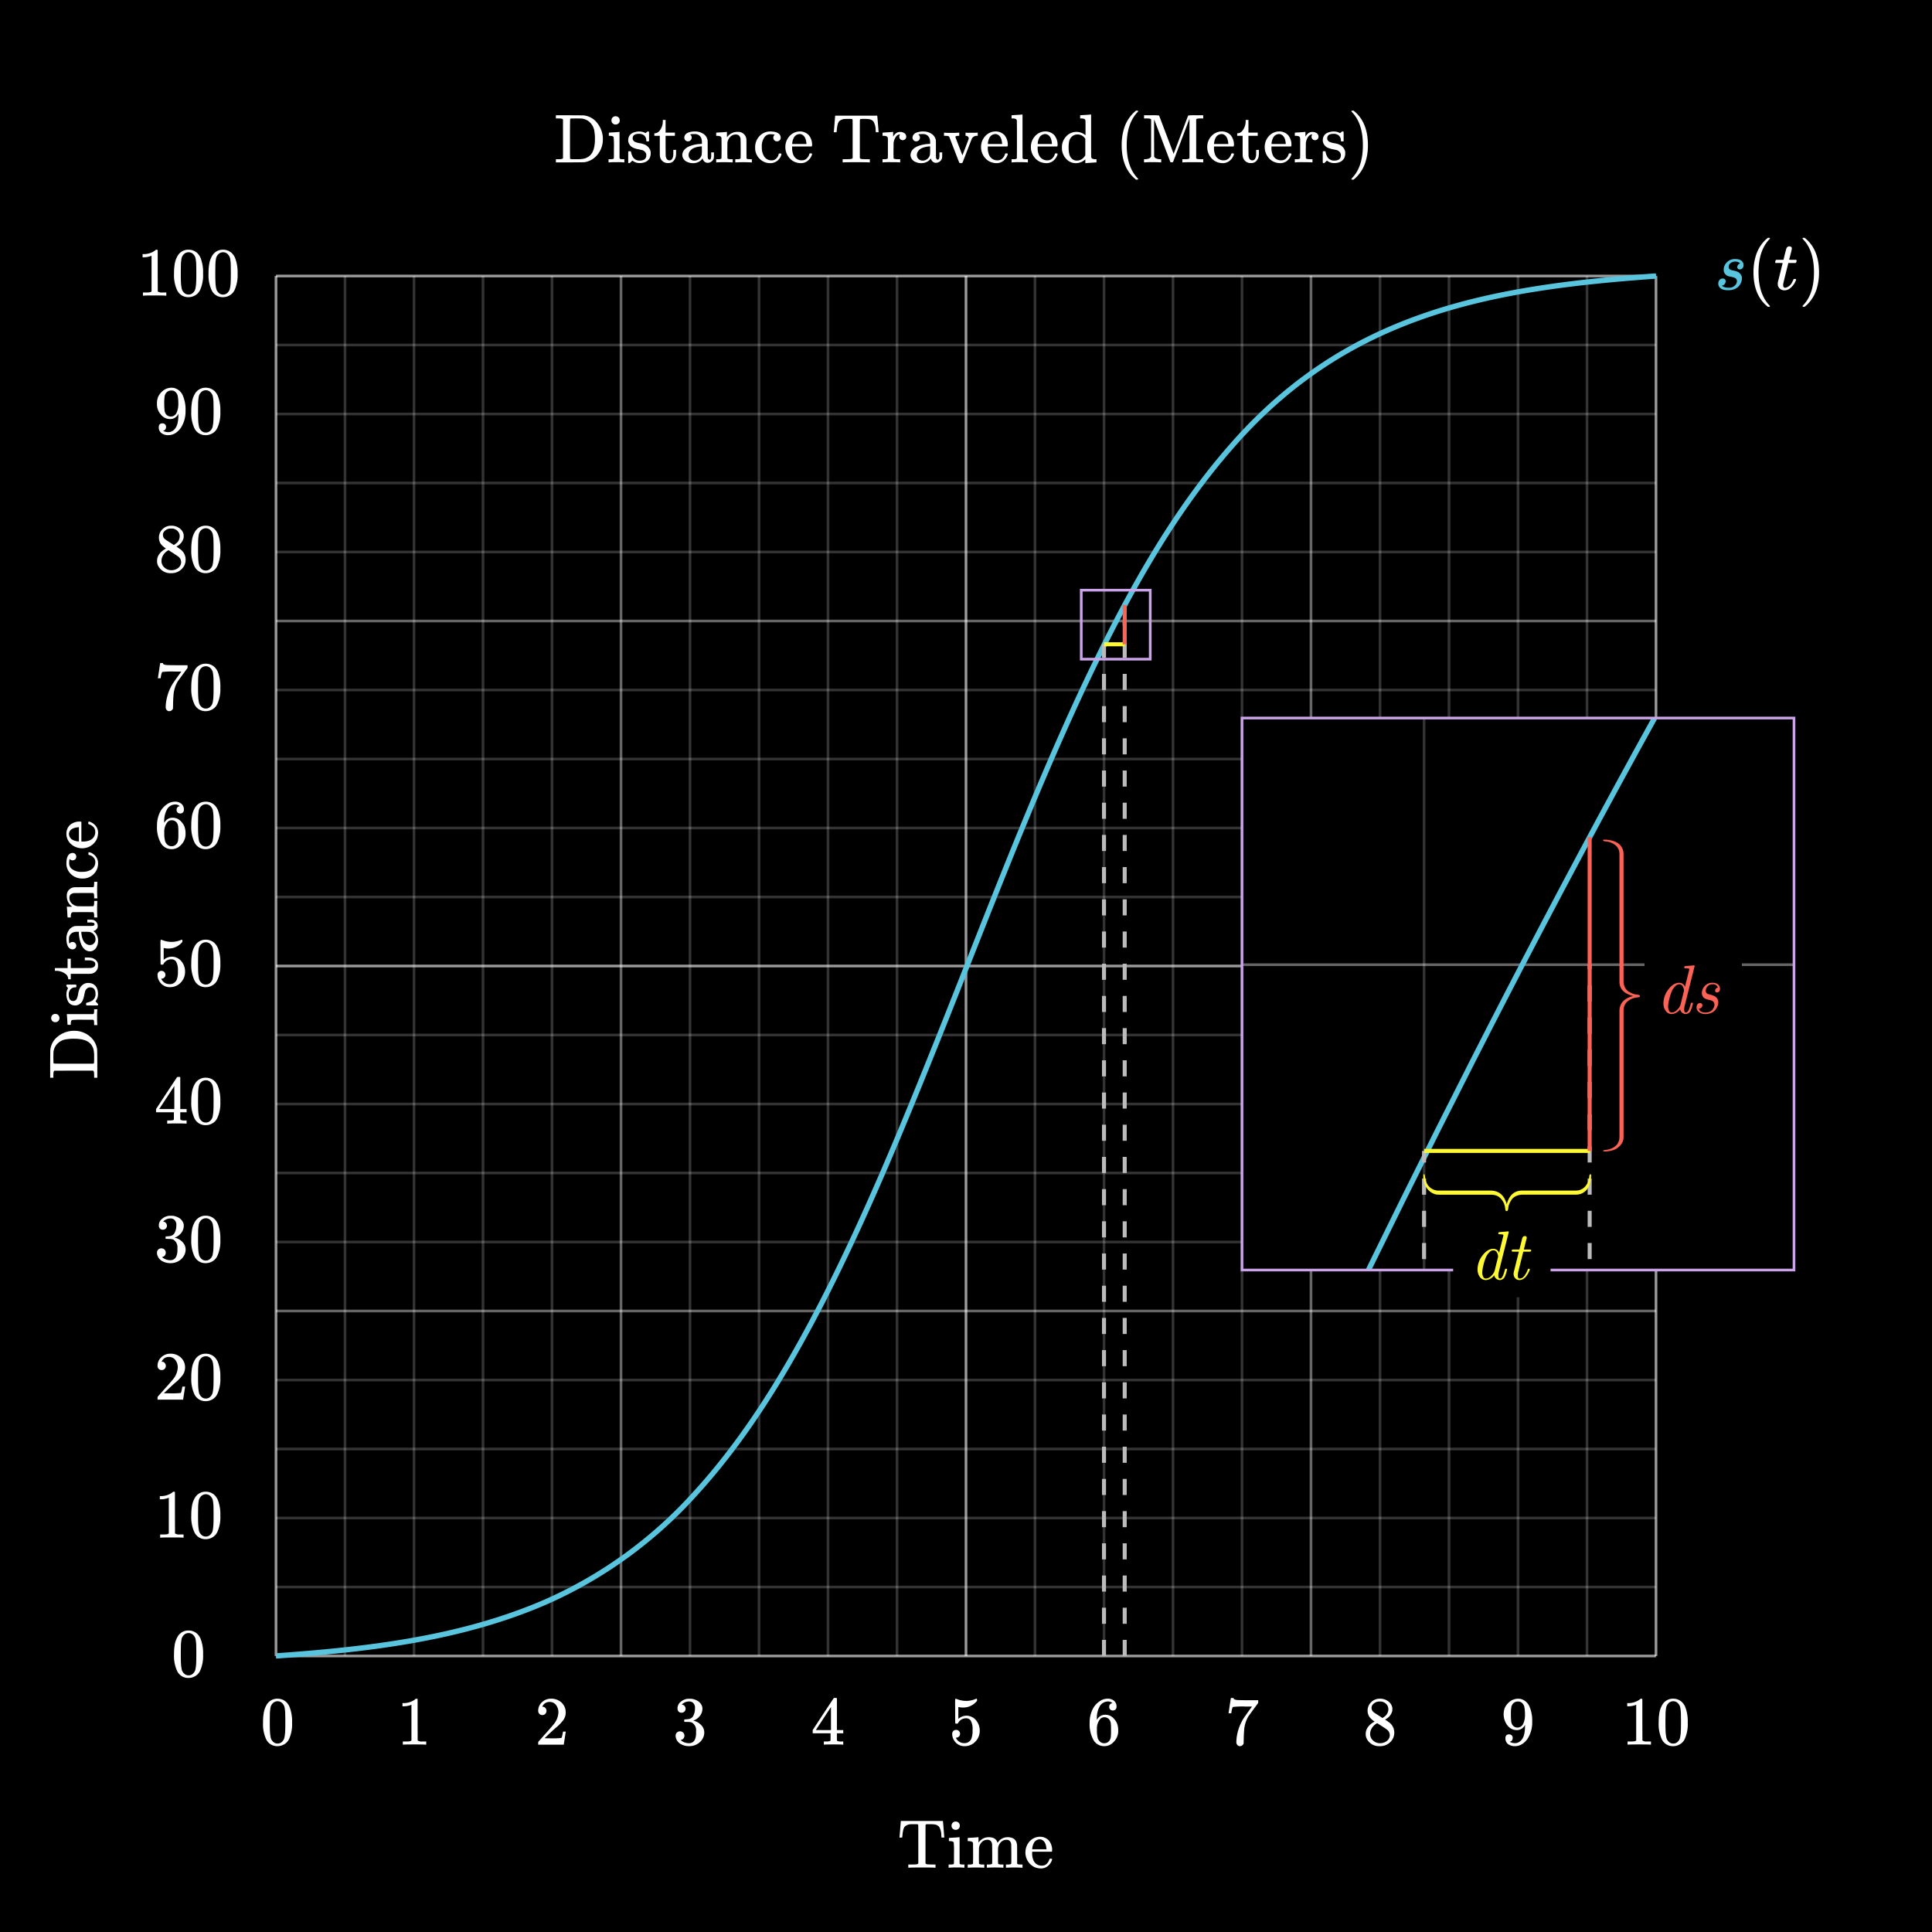 <svg xmlns="http://www.w3.org/2000/svg" xmlns:xlink="http://www.w3.org/1999/xlink" width="720" height="720" viewBox="0 0 720 720">
  <defs>
    <clipPath id="a">
      <rect x="385.714" y="-513.469" width="205.714" height="205.714" style="stroke: #caa3e8;stroke-miterlimit: 10"/>
    </clipPath>
    <clipPath id="b">
      <rect x="462.857" y="267.591" width="205.714" height="205.714" style="stroke: #caa3e8;stroke-miterlimit: 10"/>
    </clipPath>
  </defs>
  <rect x="-80" width="880" height="720"/>
  <g>
    <g>
      <g>
        <line x1="128.571" y1="102.857" x2="128.571" y2="617.143" style="fill: none;stroke: #fff;stroke-miterlimit: 24;opacity: 0.2"/>
        <line x1="154.286" y1="102.857" x2="154.286" y2="617.143" style="fill: none;stroke: #fff;stroke-miterlimit: 24;opacity: 0.2"/>
        <line x1="180" y1="102.857" x2="180" y2="617.143" style="fill: none;stroke: #fff;stroke-miterlimit: 24;opacity: 0.2"/>
        <line x1="205.714" y1="102.857" x2="205.714" y2="617.143" style="fill: none;stroke: #fff;stroke-miterlimit: 24;opacity: 0.2"/>
        <line x1="257.143" y1="102.857" x2="257.143" y2="617.143" style="fill: none;stroke: #fff;stroke-miterlimit: 24;opacity: 0.2"/>
        <line x1="282.857" y1="102.857" x2="282.857" y2="617.143" style="fill: none;stroke: #fff;stroke-miterlimit: 24;opacity: 0.2"/>
        <line x1="308.571" y1="102.857" x2="308.571" y2="617.143" style="fill: none;stroke: #fff;stroke-miterlimit: 24;opacity: 0.2"/>
        <line x1="334.286" y1="102.857" x2="334.286" y2="617.143" style="fill: none;stroke: #fff;stroke-miterlimit: 24;opacity: 0.2"/>
        <line x1="385.714" y1="102.857" x2="385.714" y2="617.143" style="fill: none;stroke: #fff;stroke-miterlimit: 24;opacity: 0.2"/>
        <line x1="411.429" y1="102.857" x2="411.429" y2="617.143" style="fill: none;stroke: #fff;stroke-miterlimit: 24;opacity: 0.2"/>
        <line x1="437.143" y1="102.857" x2="437.143" y2="617.143" style="fill: none;stroke: #fff;stroke-miterlimit: 24;opacity: 0.2"/>
        <line x1="462.857" y1="102.857" x2="462.857" y2="617.143" style="fill: none;stroke: #fff;stroke-miterlimit: 24;opacity: 0.2"/>
        <line x1="514.286" y1="102.857" x2="514.286" y2="617.143" style="fill: none;stroke: #fff;stroke-miterlimit: 24;opacity: 0.2"/>
        <line x1="540" y1="102.857" x2="540" y2="617.143" style="fill: none;stroke: #fff;stroke-miterlimit: 24;opacity: 0.2"/>
        <line x1="565.714" y1="102.857" x2="565.714" y2="617.143" style="fill: none;stroke: #fff;stroke-miterlimit: 24;opacity: 0.2"/>
        <line x1="591.429" y1="102.857" x2="591.429" y2="617.143" style="fill: none;stroke: #fff;stroke-miterlimit: 24;opacity: 0.2"/>
        <line x1="102.857" y1="128.571" x2="617.143" y2="128.571" style="fill: none;stroke: #fff;stroke-miterlimit: 24;opacity: 0.2"/>
        <line x1="102.857" y1="154.286" x2="617.143" y2="154.286" style="fill: none;stroke: #fff;stroke-miterlimit: 24;opacity: 0.2"/>
        <line x1="102.857" y1="180" x2="617.143" y2="180" style="fill: none;stroke: #fff;stroke-miterlimit: 24;opacity: 0.2"/>
        <line x1="102.857" y1="205.714" x2="617.143" y2="205.714" style="fill: none;stroke: #fff;stroke-miterlimit: 24;opacity: 0.2"/>
        <line x1="102.857" y1="257.143" x2="617.143" y2="257.143" style="fill: none;stroke: #fff;stroke-miterlimit: 24;opacity: 0.2"/>
        <line x1="102.857" y1="282.857" x2="617.143" y2="282.857" style="fill: none;stroke: #fff;stroke-miterlimit: 24;opacity: 0.2"/>
        <line x1="102.857" y1="308.571" x2="617.143" y2="308.571" style="fill: none;stroke: #fff;stroke-miterlimit: 24;opacity: 0.2"/>
        <line x1="102.857" y1="334.286" x2="617.143" y2="334.286" style="fill: none;stroke: #fff;stroke-miterlimit: 24;opacity: 0.2"/>
        <line x1="102.857" y1="385.714" x2="617.143" y2="385.714" style="fill: none;stroke: #fff;stroke-miterlimit: 24;opacity: 0.2"/>
        <line x1="102.857" y1="411.429" x2="617.143" y2="411.429" style="fill: none;stroke: #fff;stroke-miterlimit: 24;opacity: 0.2"/>
        <line x1="102.857" y1="437.143" x2="617.143" y2="437.143" style="fill: none;stroke: #fff;stroke-miterlimit: 24;opacity: 0.2"/>
        <line x1="102.857" y1="462.857" x2="617.143" y2="462.857" style="fill: none;stroke: #fff;stroke-miterlimit: 24;opacity: 0.2"/>
        <line x1="102.857" y1="514.286" x2="617.143" y2="514.286" style="fill: none;stroke: #fff;stroke-miterlimit: 24;opacity: 0.2"/>
        <line x1="102.857" y1="540" x2="617.143" y2="540" style="fill: none;stroke: #fff;stroke-miterlimit: 24;opacity: 0.2"/>
        <line x1="102.857" y1="565.714" x2="617.143" y2="565.714" style="fill: none;stroke: #fff;stroke-miterlimit: 24;opacity: 0.2"/>
        <line x1="102.857" y1="591.429" x2="617.143" y2="591.429" style="fill: none;stroke: #fff;stroke-miterlimit: 24;opacity: 0.2"/>
      </g>
      <g>
        <line x1="231.429" y1="102.857" x2="231.429" y2="617.143" style="fill: none;stroke: #fff;stroke-miterlimit: 24;opacity: 0.4"/>
        <line x1="488.571" y1="102.857" x2="488.571" y2="617.143" style="fill: none;stroke: #fff;stroke-miterlimit: 24;opacity: 0.4"/>
        <line x1="102.857" y1="231.429" x2="617.143" y2="231.429" style="fill: none;stroke: #fff;stroke-miterlimit: 24;opacity: 0.4"/>
        <line x1="102.857" y1="488.571" x2="617.143" y2="488.571" style="fill: none;stroke: #fff;stroke-miterlimit: 24;opacity: 0.4"/>
      </g>
      <g>
        <line x1="102.857" y1="102.857" x2="102.857" y2="617.143" style="fill: none;stroke: #fff;stroke-miterlimit: 24;opacity: 0.6"/>
        <line x1="360" y1="102.857" x2="360" y2="617.143" style="fill: none;stroke: #fff;stroke-miterlimit: 24;opacity: 0.6"/>
        <line x1="617.143" y1="102.857" x2="617.143" y2="617.143" style="fill: none;stroke: #fff;stroke-miterlimit: 24;opacity: 0.6"/>
        <line x1="102.857" y1="102.857" x2="617.143" y2="102.857" style="fill: none;stroke: #fff;stroke-miterlimit: 24;opacity: 0.6"/>
        <line x1="102.857" y1="360" x2="617.143" y2="360" style="fill: none;stroke: #fff;stroke-miterlimit: 24;opacity: 0.6"/>
        <line x1="102.857" y1="617.143" x2="617.143" y2="617.143" style="fill: none;stroke: #fff;stroke-miterlimit: 24;opacity: 0.6"/>
      </g>
    </g>
    <path d="M102.857,617.12h0c33.968-2.4,68.6-6.342,100.139-19.958a163.4,163.4,0,0,0,55.792-40.229c19.639-21.4,34.679-46.563,47.924-72.292,16.174-31.671,29.7-64.635,42.916-97.624,17.4-43.445,33.867-87.337,53.646-129.778,15.353-32.533,32.524-64.8,56.507-91.878,42.99-48.669,95.507-58.111,157.362-62.5" style="fill: none;stroke: #58c4dd;stroke-miterlimit: 10;stroke-width: 2px"/>
  </g>
  <g>
    <path d="M158.555,650.179q-.438-.078-4.089-.078-3.6,0-4.037.078h-.309V649h.669a14.56,14.56,0,0,0,1.928-.077,1.671,1.671,0,0,0,.617-.309V635.315a.658.658,0,0,0-.205.077,7.6,7.6,0,0,1-2.649.49h-.488V634.7h.488a7.17,7.17,0,0,0,3.6-.976,3.546,3.546,0,0,0,.8-.592c.035-.051.138-.077.309-.077a.648.648,0,0,1,.437.154V640.9l.026,7.715a2.489,2.489,0,0,0,1.671.386h1.517v1.183Z" style="fill: #fff"/>
    <path d="M99.491,635.136a4.534,4.534,0,0,1,3.934-2.083,4.738,4.738,0,0,1,3.291,1.286,5.6,5.6,0,0,1,1.183,1.748,14.72,14.72,0,0,1,.952,5.863,13.423,13.423,0,0,1-1.106,6.094,4.449,4.449,0,0,1-2.109,2.16,4.84,4.84,0,0,1-2.185.54,4.531,4.531,0,0,1-4.321-2.7,13.424,13.424,0,0,1-1.1-6.094A20.058,20.058,0,0,1,98.346,638,8.641,8.641,0,0,1,99.491,635.136Zm5.785-.309a2.371,2.371,0,0,0-1.825-.822,2.449,2.449,0,0,0-1.852.822,3.1,3.1,0,0,0-.771,1.44,15.763,15.763,0,0,0-.258,2.931q0,.156-.012,1t-.013,1.415q0,2.469.051,3.445a14.707,14.707,0,0,0,.309,2.584,2.92,2.92,0,0,0,.771,1.351,2.281,2.281,0,0,0,1.775.771A2.253,2.253,0,0,0,105.2,649a2.93,2.93,0,0,0,.772-1.351,14.83,14.83,0,0,0,.308-2.584q.051-.977.052-3.445,0-.565-.013-1.415t-.013-1a15.876,15.876,0,0,0-.257-2.931A3.107,3.107,0,0,0,105.276,634.827Z" style="fill: #fff"/>
    <path d="M202.114,639.147a1.433,1.433,0,0,1-1.131-.463,1.637,1.637,0,0,1-.412-1.131,4.216,4.216,0,0,1,1.4-3.176,4.712,4.712,0,0,1,3.356-1.324,5.571,5.571,0,0,1,3.664,1.2,5.02,5.02,0,0,1,1.787,3.124,7.829,7.829,0,0,1,.052.849,4.863,4.863,0,0,1-.9,2.8,17.084,17.084,0,0,1-2.905,2.957q-.926.8-2.572,2.367l-1.517,1.439,1.955.026a30.771,30.771,0,0,0,4.294-.129c.068-.016.154-.2.257-.54a16.466,16.466,0,0,0,.36-1.749v-.077h1.029v.077l-.721,4.706v.078h-9.54v-.489a1.7,1.7,0,0,1,.052-.591q.025-.026,2.16-2.443,2.8-3.111,3.6-4.114a7.462,7.462,0,0,0,1.722-4.3,4.494,4.494,0,0,0-.887-2.841,2.959,2.959,0,0,0-2.481-1.144,2.822,2.822,0,0,0-2.417,1.337c-.035.068-.086.163-.154.283a.553.553,0,0,0-.078.154c0,.017.043.025.129.025a1.308,1.308,0,0,1,1.041.463,1.6,1.6,0,0,1,.4,1.08,1.534,1.534,0,0,1-.424,1.093A1.467,1.467,0,0,1,202.114,639.147Z" style="fill: #fff"/>
    <path d="M253.979,638.273a1.4,1.4,0,0,1-1.092-.437,1.614,1.614,0,0,1-.4-1.132,3.1,3.1,0,0,1,1.158-2.455,4.913,4.913,0,0,1,2.674-1.17h.385c.6,0,.978.009,1.132.025a6.272,6.272,0,0,1,1.723.54,3.834,3.834,0,0,1,2.134,2.417,2.53,2.53,0,0,1,.077.695,4.282,4.282,0,0,1-.938,2.713,5.2,5.2,0,0,1-2.354,1.71c-.085.034-.085.06,0,.077a1.685,1.685,0,0,0,.258.077,5.481,5.481,0,0,1,2.648,1.633,3.937,3.937,0,0,1,1.08,2.713,4.5,4.5,0,0,1-.488,2.031,5.109,5.109,0,0,1-2.019,2.173,5.852,5.852,0,0,1-3.124.861,6.154,6.154,0,0,1-3.009-.72,3.7,3.7,0,0,1-1.774-1.928,2.893,2.893,0,0,1-.257-1.26,1.534,1.534,0,0,1,.476-1.17,1.711,1.711,0,0,1,2.327.013,1.571,1.571,0,0,1,.463,1.157,1.643,1.643,0,0,1-.335,1.028,1.513,1.513,0,0,1-.9.566l-.179.051a4.833,4.833,0,0,0,3.188,1.158,2.3,2.3,0,0,0,2.134-1.364,5.906,5.906,0,0,0,.437-2.6v-.515a3.3,3.3,0,0,0-1.645-3.266,5.435,5.435,0,0,0-1.569-.179l-1.08-.026-.077-.052a.953.953,0,0,1-.052-.411.6.6,0,0,1,.078-.385.209.209,0,0,1,.128-.078,9.151,9.151,0,0,0,1.492-.128,2.228,2.228,0,0,0,1.722-1.273,5.686,5.686,0,0,0,.592-2.687,2.445,2.445,0,0,0-.9-2.238,2.138,2.138,0,0,0-1.209-.359,3.809,3.809,0,0,0-2.262.693,1.13,1.13,0,0,0-.232.168,1.674,1.674,0,0,0-.206.218l-.077.1c.052.016.111.034.18.05a1.225,1.225,0,0,1,.861.49,1.565,1.565,0,0,1,.348,1,1.417,1.417,0,0,1-.425,1.041A1.477,1.477,0,0,1,253.979,638.273Z" style="fill: #fff"/>
    <path d="M314.022,650.179q-.36-.078-3.316-.078-3.087,0-3.446.078h-.232V649h.8a5.508,5.508,0,0,0,1.363-.129.462.462,0,0,0,.309-.257q.026-.051.025-1.388v-1.287h-6.659v-1.182l3.883-5.94q3.933-5.965,3.985-5.992a1.363,1.363,0,0,1,.54-.051h.463l.154.155v11.828h2.366v1.182h-2.366v1.312q0,1.055.013,1.234a.477.477,0,0,0,.141.309,3.286,3.286,0,0,0,1.466.206h.746v1.183Zm-4.345-5.426v-8.589l-5.632,8.563,2.8.026Z" style="fill: #fff"/>
    <path d="M356.323,644.676a1.415,1.415,0,0,1,1.041.424,1.448,1.448,0,0,1,.425,1.067,1.324,1.324,0,0,1-.438,1,1.393,1.393,0,0,1-.977.412h-.18l.077.128a3.336,3.336,0,0,0,1.183,1.363,3.265,3.265,0,0,0,1.877.54,2.732,2.732,0,0,0,2.623-1.543,7.854,7.854,0,0,0,.488-3.292,6.4,6.4,0,0,0-.694-3.574,2.025,2.025,0,0,0-1.645-.849,3.313,3.313,0,0,0-3.035,1.749.492.492,0,0,1-.193.219,1.132,1.132,0,0,1-.372.038q-.438,0-.489-.154-.053-.1-.051-4.5,0-.771-.013-1.825t-.013-1.338c0-.959.051-1.44.154-1.44a.149.149,0,0,1,.1-.051l.463.154a9.125,9.125,0,0,0,3.42.669,8.748,8.748,0,0,0,3.5-.72.807.807,0,0,1,.334-.1c.138,0,.206.154.206.463v.334a6.575,6.575,0,0,1-5.271,2.5,6.166,6.166,0,0,1-1.44-.155l-.257-.051v4.422a4.755,4.755,0,0,1,3.008-1.182,4.7,4.7,0,0,1,3.87,2.083,5.908,5.908,0,0,1,1.093,3.548,5.625,5.625,0,0,1-1.633,4.037,5.359,5.359,0,0,1-4.024,1.7,4.288,4.288,0,0,1-2.752-.9,2.882,2.882,0,0,1-.848-.849,4.556,4.556,0,0,1-.977-2.289c0-.051,0-.133-.013-.244s-.013-.193-.013-.244a1.527,1.527,0,0,1,.412-1.132A1.425,1.425,0,0,1,356.323,644.676Z" style="fill: #fff"/>
    <path d="M414.592,634.724a2.433,2.433,0,0,0-1.595-.642,3.685,3.685,0,0,0-3.009,1.542,8.941,8.941,0,0,0-1.208,5.194l.026.1.206-.335a3.286,3.286,0,0,1,2.853-1.543,4.3,4.3,0,0,1,2.083.489,5.324,5.324,0,0,1,1.235,1.041,6.479,6.479,0,0,1,1,1.453,6.914,6.914,0,0,1,.54,2.751v.463a4.541,4.541,0,0,1-.129,1.107A5.776,5.776,0,0,1,415,649.2a4.715,4.715,0,0,1-2.469,1.44,4.3,4.3,0,0,1-1.028.1,4.433,4.433,0,0,1-.874-.077,4.557,4.557,0,0,1-3.035-2.057,12,12,0,0,1-1.517-6.48,11.31,11.31,0,0,1,.978-4.86,7.693,7.693,0,0,1,2.725-3.24,5.127,5.127,0,0,1,3.008-.977,3.525,3.525,0,0,1,2.4.8,2.751,2.751,0,0,1,.913,2.186,1.412,1.412,0,0,1-.373,1.028,1.312,1.312,0,0,1-.989.386,1.363,1.363,0,0,1-.99-.36,1.327,1.327,0,0,1-.373-1A1.272,1.272,0,0,1,414.592,634.724ZM413.46,640.9a2.246,2.246,0,0,0-1.852-.925,2.091,2.091,0,0,0-1.543.591,5.577,5.577,0,0,0-1.259,4.063,10.88,10.88,0,0,0,.308,3.163,2.959,2.959,0,0,0,.874,1.312,2.155,2.155,0,0,0,1.466.54,2.309,2.309,0,0,0,2.006-.978,2.83,2.83,0,0,0,.488-1.285,16.861,16.861,0,0,0,.1-2.16v-.824a17.4,17.4,0,0,0-.1-2.21A2.842,2.842,0,0,0,413.46,640.9Z" style="fill: #fff"/>
    <path d="M457.843,638.4q.026-.051.437-2.8l.411-2.751c0-.035.171-.052.515-.052h.514v.1c0,.172.129.318.385.438a4.048,4.048,0,0,0,1.351.231q.964.051,4.333.052H468.9v1l-1.749,2.392q-.384.54-.874,1.2t-.746,1.015c-.171.241-.274.386-.308.437a11.874,11.874,0,0,0-1.594,5.58q-.1,1.054-.129,2.88,0,.361-.013.733t-.012.6v.231a1.321,1.321,0,0,1-.5.745,1.379,1.379,0,0,1-.862.309,1.257,1.257,0,0,1-.99-.424,1.715,1.715,0,0,1-.372-1.17q0-.387.1-1.466a17.96,17.96,0,0,1,2.391-6.968q.515-.823,2.16-3.112l1.183-1.62h-2.392a30.141,30.141,0,0,0-4.706.155c-.068.034-.163.222-.282.565a8.742,8.742,0,0,0-.258,1.209,2.831,2.831,0,0,1-.077.488v.077h-1.028Z" style="fill: #fff"/>
    <path d="M512.28,641.564a7.64,7.64,0,0,1-1.941-1.722,4.412,4.412,0,0,1-.27-4.218,4.562,4.562,0,0,1,1.659-1.864,4.513,4.513,0,0,1,2.506-.707,5.105,5.105,0,0,1,3.035.913,3.791,3.791,0,0,1,1.594,2.352,4.674,4.674,0,0,1,.026.617,3.88,3.88,0,0,1-.051.772,4.812,4.812,0,0,1-2.341,2.932l-.309.206q1.44.976,1.493,1.028a4.725,4.725,0,0,1,1.927,3.831,4.774,4.774,0,0,1-1.529,3.562,5.28,5.28,0,0,1-3.818,1.478,5.139,5.139,0,0,1-4.655-2.314,3.828,3.828,0,0,1-.643-2.237Q508.963,643.39,512.28,641.564Zm-1.672,4.577a3.218,3.218,0,0,0,1.107,2.507,3.734,3.734,0,0,0,2.571.991,4.171,4.171,0,0,0,1.916-.438,3.19,3.19,0,0,0,1.3-1.131,2.536,2.536,0,0,0,.438-1.414,2.615,2.615,0,0,0-.9-1.955q-.206-.206-2.134-1.465l-.784-.5c-.283-.179-.5-.321-.656-.424l-.2-.128-.309.154a5,5,0,0,0-2.135,2.571A4.232,4.232,0,0,0,510.608,646.141Zm6.789-9.154a2.653,2.653,0,0,0-.719-1.877,3.2,3.2,0,0,0-1.749-.977,8.2,8.2,0,0,0-.849-.026,3.109,3.109,0,0,0-2.288.926,1.856,1.856,0,0,0-.644,1.414,2.023,2.023,0,0,0,.926,1.749q.129.129,1.647,1.079l1.491.978c.017-.017.128-.09.334-.219a2.637,2.637,0,0,0,.463-.347A3.337,3.337,0,0,0,517.4,636.987Z" style="fill: #fff"/>
    <path d="M563.734,647.71a1.457,1.457,0,0,1-.269.9,1.092,1.092,0,0,1-.707.437l-.1.026c0,.017.061.065.181.142a1.009,1.009,0,0,0,.282.14,3.673,3.673,0,0,0,1.466.258,2.81,2.81,0,0,0,.669-.052,3.526,3.526,0,0,0,2.083-1.594q1-1.438,1-4.989V642.8l-.129.206a3.287,3.287,0,0,1-2.957,1.748,4.359,4.359,0,0,1-3.5-1.775,6.869,6.869,0,0,1-.99-6.454,6.147,6.147,0,0,1,1.376-1.928,5.081,5.081,0,0,1,3.188-1.517l.077-.026h.129c.034,0,.09,0,.167.012a1.742,1.742,0,0,0,.193.014,3.625,3.625,0,0,1,.746.051,4.871,4.871,0,0,1,3.265,2.648,13.16,13.16,0,0,1,1.106,5.812,11.366,11.366,0,0,1-1.543,6.094,7.008,7.008,0,0,1-2.173,2.25,4.883,4.883,0,0,1-2.661.81,4.187,4.187,0,0,1-2.611-.758,2.6,2.6,0,0,1-.989-2.2q0-1.44,1.362-1.439a1.26,1.26,0,0,1,1.337,1.362Zm2.6-13.551a3.9,3.9,0,0,0-.72-.052,2.279,2.279,0,0,0-1.672.7,2.748,2.748,0,0,0-.707,1.349,14.692,14.692,0,0,0-.167,2.688,23.467,23.467,0,0,0,.128,2.777,2.581,2.581,0,0,0,.759,1.581,2.228,2.228,0,0,0,1.608.605h.1a2.366,2.366,0,0,0,2.019-1.453,7.471,7.471,0,0,0,.63-3.228,14.088,14.088,0,0,0-.206-2.88,2.758,2.758,0,0,0-.629-1.337A2.168,2.168,0,0,0,566.332,634.159Z" style="fill: #fff"/>
    <g>
      <path d="M614.982,650.179q-.438-.078-4.088-.078-3.6,0-4.038.078h-.308V649h.669a14.589,14.589,0,0,0,1.929-.077,1.686,1.686,0,0,0,.617-.309V635.315a.643.643,0,0,0-.206.077,7.6,7.6,0,0,1-2.649.49h-.488V634.7h.488a7.17,7.17,0,0,0,3.6-.976,3.569,3.569,0,0,0,.8-.592c.034-.051.137-.077.308-.077a.649.649,0,0,1,.438.154V640.9l.025,7.715a2.494,2.494,0,0,0,1.672.386h1.518v1.183Z" style="fill: #fff"/>
      <path d="M619.611,635.136a4.537,4.537,0,0,1,3.935-2.083,4.738,4.738,0,0,1,3.291,1.286,5.6,5.6,0,0,1,1.183,1.748,14.74,14.74,0,0,1,.951,5.863,13.409,13.409,0,0,1-1.106,6.094,4.443,4.443,0,0,1-2.108,2.16,4.844,4.844,0,0,1-2.186.54,4.53,4.53,0,0,1-4.32-2.7,13.424,13.424,0,0,1-1.105-6.094,19.982,19.982,0,0,1,.321-3.947A8.639,8.639,0,0,1,619.611,635.136Zm5.785-.309a2.369,2.369,0,0,0-1.825-.822,2.45,2.45,0,0,0-1.851.822,3.1,3.1,0,0,0-.772,1.44,15.966,15.966,0,0,0-.257,2.931q0,.156-.012,1t-.014,1.415q0,2.469.052,3.445a14.633,14.633,0,0,0,.308,2.584A2.922,2.922,0,0,0,621.8,649a2.282,2.282,0,0,0,1.774.771,2.253,2.253,0,0,0,1.748-.771,2.922,2.922,0,0,0,.772-1.351,14.537,14.537,0,0,0,.308-2.584q.052-.977.052-3.445,0-.565-.013-1.415t-.012-1a15.852,15.852,0,0,0-.258-2.931A3.1,3.1,0,0,0,625.4,634.827Z" style="fill: #fff"/>
    </g>
    <g>
      <path d="M209.81,44.524a1.043,1.043,0,0,0-.5-.308,10.433,10.433,0,0,0-1.3-.077h-.849V42.956h5.169q4.4.025,4.911.038a5.509,5.509,0,0,1,1.08.142,7.261,7.261,0,0,1,4.23,2.673,9.753,9.753,0,0,1,2.07,4.963c.034.344.051.712.051,1.107s-.017.762-.051,1.105a8.963,8.963,0,0,1-2.185,4.924,7.622,7.622,0,0,1-4.6,2.533q-.336.051-5.5.077h-5.169V59.336h.849a10.649,10.649,0,0,0,1.3-.077,1.053,1.053,0,0,0,.5-.309Zm6.814-.36h-.347c-.2,0-.442,0-.733-.013s-.557-.012-.8-.012-.506,0-.8.012-.532.013-.721.013H212.9c-.224.018-.361.086-.412.206q-.077.1-.077,7.3,0,7.251.026,7.328a.355.355,0,0,0,.308.283q.205.051,2.443.052a10.638,10.638,0,0,0,2.636-.258,5.131,5.131,0,0,0,1.889-1q2.007-1.671,2.006-6.249a14.963,14.963,0,0,0-.18-2.674,5.7,5.7,0,0,0-2.391-4.115A5.431,5.431,0,0,0,216.624,44.164Z" style="fill: #fff"/>
      <path d="M232.464,60.518a22.079,22.079,0,0,0-2.674-.077,27.277,27.277,0,0,0-2.8.077h-.206V59.336h.411a9.248,9.248,0,0,0,1.26-.077.557.557,0,0,0,.309-.284q.025-.051.026-3.728a35.719,35.719,0,0,0-.1-4.114q-.207-.515-1.517-.515h-.283v-.591c0-.394.016-.592.051-.592l.257-.025c.171-.017.412-.034.72-.052s.617-.034.926-.051c.291-.017.6-.039.926-.064s.574-.047.745-.064.266-.026.283-.026h.078v9.771a.592.592,0,0,0,.308.322,4.115,4.115,0,0,0,.9.09h.591v1.182Zm-2.983-17.2a1.655,1.655,0,0,1,1.054.451,1.449,1.449,0,0,1,.412,1.092,1.378,1.378,0,0,1-.695,1.312,1.412,1.412,0,0,1-.822.231,1.457,1.457,0,0,1-.849-.231,1.377,1.377,0,0,1-.694-1.312,1.461,1.461,0,0,1,.449-1.131A1.634,1.634,0,0,1,229.481,43.315Z" style="fill: #fff"/>
      <path d="M238.146,49.873q-2.365,0-2.365,1.671a1.177,1.177,0,0,0,.051.437,1.54,1.54,0,0,0,.8.887,7.73,7.73,0,0,0,1.749.5,7,7,0,0,1,2.006.565,3.729,3.729,0,0,1,2.082,2.546,4.671,4.671,0,0,1,.026.618,4.154,4.154,0,0,1-.36,1.774q-1,1.9-3.78,1.9a4.088,4.088,0,0,1-2.674-.926l-.206.181-.231.232c-.1.1-.206.2-.309.282l-.283.258h-.206a.467.467,0,0,1-.334-.155V58.615c0-1.113,0-1.757.013-1.928s.047-.274.116-.308a1.556,1.556,0,0,1,.411-.027.861.861,0,0,1,.4.052.837.837,0,0,1,.141.361,5.914,5.914,0,0,0,.669,1.773,2.859,2.859,0,0,0,2.494,1.311q2.494,0,2.5-2a1.637,1.637,0,0,0-.463-1.209,2.244,2.244,0,0,0-1.08-.7q-.438-.1-1.235-.283a8.777,8.777,0,0,1-1.954-.54,3.207,3.207,0,0,1-1.98-2.391,1.882,1.882,0,0,1-.026-.385q0-2.958,3.626-3.318a1.674,1.674,0,0,1,.617,0,3.977,3.977,0,0,1,1.8.386l.386.205.232-.18a6.322,6.322,0,0,1,.565-.436h.206a.466.466,0,0,1,.334.154v3.394l-.154.154H241a.441.441,0,0,1-.154-.309,2.4,2.4,0,0,0-.721-1.851A2.8,2.8,0,0,0,238.146,49.873Z" style="fill: #fff"/>
      <path d="M247.018,45.09V44.7h1.028v4.731h3.472v1.183h-3.472v3.7q.025,3.216.039,3.639a2.328,2.328,0,0,0,.167.809,1.293,1.293,0,0,0,1.26,1q1.131,0,1.389-1.825.024-.206.025-1.182v-.9h1.029v.9a7.788,7.788,0,0,1-.129,1.7,3.524,3.524,0,0,1-.964,1.672,2.5,2.5,0,0,1-1.787.642,2.929,2.929,0,0,1-3.163-2.828q-.025-.18-.026-3.806V50.618h-2.031v-.951h.231a2.377,2.377,0,0,0,1.621-.822A5.7,5.7,0,0,0,247.018,45.09Z" style="fill: #fff"/>
      <path d="M257.368,52.265a1.324,1.324,0,0,1-.99.411,1.281,1.281,0,0,1-.977-.411,1.385,1.385,0,0,1-.386-.978,2.051,2.051,0,0,1,.206-.823,2.3,2.3,0,0,1,1.337-1.08A6.833,6.833,0,0,1,259,49a5.5,5.5,0,0,1,2.944.77,3.606,3.606,0,0,1,1.633,2.006,2.639,2.639,0,0,1,.141.811q.014.45.013,2.944,0,2.52.013,2.944a1.453,1.453,0,0,0,.141.656.529.529,0,0,0,.515.36.511.511,0,0,0,.488-.36,3.939,3.939,0,0,0,.154-1.414V56.79h1.029v1A8.108,8.108,0,0,1,266,59a2.41,2.41,0,0,1-.849,1.2,2.322,2.322,0,0,1-1.465.476,1.668,1.668,0,0,1-1.144-.45,2.258,2.258,0,0,1-.682-1.093v-.1q-.077.077-.309.347c-.154.181-.266.3-.334.373a4.43,4.43,0,0,1-2.931,1.055,4.981,4.981,0,0,1-2.392-.567,2.9,2.9,0,0,1-1.414-1.491,2.48,2.48,0,0,1-.2-.977,3.072,3.072,0,0,1,1-2.211,4.778,4.778,0,0,1,1.466-.978,12.609,12.609,0,0,1,4.474-.951h.36v-.566a3.937,3.937,0,0,0-.154-1.286,2.454,2.454,0,0,0-2.494-1.825q-1.724,0-1.723.2a1.285,1.285,0,0,1,.566,1.132A1.363,1.363,0,0,1,257.368,52.265Zm4.2,3.753q0-1.491-.026-1.491a.286.286,0,0,0-.128.026q-3.524.231-4.5,2.083a2.352,2.352,0,0,0-.283,1.157,1.951,1.951,0,0,0,.617,1.466,2.11,2.11,0,0,0,1.518.59,2.643,2.643,0,0,0,1.761-.617,2.873,2.873,0,0,0,.964-1.516A14.205,14.205,0,0,0,261.572,56.018Z" style="fill: #fff"/>
      <path d="M271.086,58.975q.206.361,1.209.361h.771v1.182h-.206a53.88,53.88,0,0,0-5.759,0H266.9V59.336h.771c.669,0,1.071-.12,1.209-.361v-.8c0-.241,0-.51.013-.811s.012-.634.012-1V55.3q0-.8-.012-1.71t-.013-1.5v-.591a.853.853,0,0,0-.373-.656,3,3,0,0,0-1.144-.219H266.9v-.591c0-.394.017-.592.051-.592l.258-.025q.257-.025.732-.052c.317-.016.63-.034.939-.051.291-.017.6-.039.925-.064s.575-.047.746-.064.266-.026.283-.026h.077v1.029a6.957,6.957,0,0,0,.026.976l.026-.025a4.519,4.519,0,0,1,3.934-1.98,3,3,0,0,1,3.266,2.905q.024.182.026,3.575,0,3.291.025,3.342a.551.551,0,0,0,.309.284,9.227,9.227,0,0,0,1.26.077h.411v1.182h-.206a53.9,53.9,0,0,0-5.76,0h-.205V59.336h.617q1.362,0,1.363-.412.026-.051.025-3.548Q276,51.9,275.972,51.7a2.273,2.273,0,0,0-.578-1.2,1.743,1.743,0,0,0-1.222-.373,2.786,2.786,0,0,0-2.031.874,3.679,3.679,0,0,0-1.055,2.263v.476q0,.45-.013,1.144c-.009.462-.012.9-.012,1.311v.811c0,.282,0,.536.012.758s.013.424.013.6v.6Z" style="fill: #fff"/>
      <path d="M290.54,52.3a1.4,1.4,0,0,1-.991.373,1.3,1.3,0,0,1-.977-.4,1.416,1.416,0,0,1,0-1.941c.086-.086.124-.138.116-.154s-.09-.035-.245-.052a8.235,8.235,0,0,0-1.259-.1,2.643,2.643,0,0,0-2.058.822,5.576,5.576,0,0,0-1.208,4.038,5.974,5.974,0,0,0,.8,3.317,3.253,3.253,0,0,0,2.828,1.568,2.4,2.4,0,0,0,1.132-.256,3,3,0,0,0,1.492-2.006.44.44,0,0,1,.128-.257.959.959,0,0,1,.412-.052h.359c.1.1.155.181.155.232a3.433,3.433,0,0,1-.643,1.517,4.161,4.161,0,0,1-3.626,1.852,5.3,5.3,0,0,1-2.443-.592,5.668,5.668,0,0,1-3.06-4.371,7.463,7.463,0,0,1-.025-.823,8.3,8.3,0,0,1,.025-.849,5.949,5.949,0,0,1,2.109-3.935A5.348,5.348,0,0,1,286.978,49q3.317,0,3.883,1.748a1.919,1.919,0,0,1,.077.592A1.262,1.262,0,0,1,290.54,52.3Z" style="fill: #fff"/>
      <path d="M302.637,54.219a.515.515,0,0,1-.18.359h-7.251v.386a6.361,6.361,0,0,0,.514,2.881,3.261,3.261,0,0,0,3.189,1.9,2.4,2.4,0,0,0,1.851-.823,3.415,3.415,0,0,0,.8-1.337.912.912,0,0,1,.154-.36.678.678,0,0,1,.412-.077q.515,0,.514.257a1.239,1.239,0,0,1-.077.334A4.951,4.951,0,0,1,301,59.94a4.016,4.016,0,0,1-2.609.862,5.83,5.83,0,0,1-1.132-.129,5.346,5.346,0,0,1-2.623-1.337,6.059,6.059,0,0,1-1.954-4.423,5.962,5.962,0,0,1,1.388-4,5.234,5.234,0,0,1,3.421-1.89,1.788,1.788,0,0,1,.359-.025,4.513,4.513,0,0,1,3.562,1.375A5.6,5.6,0,0,1,302.637,54.219Zm-2.108-.772q-.231-2.8-1.9-3.394a1.742,1.742,0,0,0-.54-.1,2.557,2.557,0,0,0-2.186,1.234,5.414,5.414,0,0,0-.669,2.289v.18h5.3Z" style="fill: #fff"/>
      <path d="M310.737,49.127q.024-.051.257-2.932t.231-2.93V43.11h15.712v.155q.025.051.257,2.93t.231,2.932v.154H326.4v-.154c-.018-.069-.043-.274-.077-.617a6.138,6.138,0,0,0-.823-3.241,2.757,2.757,0,0,0-1.414-.822,10.011,10.011,0,0,0-1.98-.129h-.695a3.905,3.905,0,0,0-.733.039c-.094.026-.167.116-.218.27q-.027.052-.026,7.175v7.1a.96.96,0,0,0,.643.361c.617.05,1.388.077,2.314.077h.772v1.182h-.335q-.54-.077-4.731-.077t-4.732.077h-.334V59.336h.772c.925,0,1.7-.027,2.314-.077a.965.965,0,0,0,.643-.361V51.8q0-7.123-.026-7.175c-.051-.154-.125-.244-.218-.27a3.905,3.905,0,0,0-.733-.039h-.695q-1.209,0-1.465.027a3.551,3.551,0,0,0-1.749.719q-.823.694-1.029,3.446c-.034.343-.06.548-.077.617v.154h-1.028Z" style="fill: #fff"/>
      <path d="M329.3,59.336h.36c.669,0,1.071-.12,1.209-.361v-.206c0-.154,0-.35.013-.59s.012-.51.012-.811V52.084l-.025-.591a.853.853,0,0,0-.373-.656,3,3,0,0,0-1.144-.219h-.463v-.591c0-.394.017-.592.051-.592l.257-.025q.258-.025.72-.052c.309-.016.618-.034.926-.051.274-.017.574-.039.9-.064s.574-.047.746-.064.265-.026.282-.026h.078v1.774a4.557,4.557,0,0,1,1.08-1.286,2.478,2.478,0,0,1,1.569-.462,2.527,2.527,0,0,1,1.233.282,1.6,1.6,0,0,1,1,1.466,1.247,1.247,0,0,1-.385.938,1.283,1.283,0,0,1-.926.373,1.263,1.263,0,0,1-.913-.359,1.233,1.233,0,0,1-.373-.926,1.2,1.2,0,0,1,.206-.721.448.448,0,0,0,.051-.128q-.051-.051-.591.1a3.035,3.035,0,0,0-.617.386,4.792,4.792,0,0,0-1.183,3.24v1c-.017.668-.026,1.243-.026,1.722v.708c0,.249,0,.467.013.656s.013.359.013.513v.515a.458.458,0,0,0,.308.257,5.522,5.522,0,0,0,1.363.129h.8v1.182h-.232q-.462-.077-3.265-.077a26.585,26.585,0,0,0-2.88.077h-.206V59.336Z" style="fill: #fff"/>
      <path d="M342.429,52.265a1.323,1.323,0,0,1-.99.411,1.282,1.282,0,0,1-.977-.411,1.384,1.384,0,0,1-.385-.978,2.065,2.065,0,0,1,.2-.823,2.3,2.3,0,0,1,1.338-1.08A6.826,6.826,0,0,1,344.063,49a5.49,5.49,0,0,1,2.943.77,3.6,3.6,0,0,1,1.633,2.006,2.639,2.639,0,0,1,.142.811q.012.45.012,2.944,0,2.52.014,2.944a1.453,1.453,0,0,0,.141.656.528.528,0,0,0,.514.36.513.513,0,0,0,.489-.36,3.939,3.939,0,0,0,.154-1.414V56.79h1.029v1A8.263,8.263,0,0,1,351.057,59a2.416,2.416,0,0,1-.849,1.2,2.327,2.327,0,0,1-1.466.476,1.668,1.668,0,0,1-1.144-.45,2.257,2.257,0,0,1-.681-1.093v-.1q-.078.077-.309.347c-.154.181-.266.3-.334.373a4.431,4.431,0,0,1-2.932,1.055,4.977,4.977,0,0,1-2.391-.567,2.891,2.891,0,0,1-1.414-1.491,2.482,2.482,0,0,1-.206-.977,3.072,3.072,0,0,1,1-2.211,4.778,4.778,0,0,1,1.466-.978,12.62,12.62,0,0,1,4.475-.951h.36v-.566a3.932,3.932,0,0,0-.155-1.286,2.452,2.452,0,0,0-2.494-1.825q-1.724,0-1.723.2a1.285,1.285,0,0,1,.566,1.132A1.359,1.359,0,0,1,342.429,52.265Zm4.205,3.753q0-1.491-.026-1.491a.293.293,0,0,0-.129.026q-3.523.231-4.5,2.083a2.362,2.362,0,0,0-.282,1.157,1.95,1.95,0,0,0,.616,1.466,2.11,2.11,0,0,0,1.518.59,2.641,2.641,0,0,0,1.761-.617,2.881,2.881,0,0,0,.965-1.516A14.456,14.456,0,0,0,346.634,56.018Z" style="fill: #fff"/>
      <path d="M360.005,49.435a6.785,6.785,0,0,0,1.234.052h.926c.977,0,1.671-.016,2.083-.052h.128v1.183h-.282a2.037,2.037,0,0,0-1.9,1.029q-.051.1-1.735,4.449t-1.736,4.474c-.086.154-.3.232-.643.232-.326,0-.531-.078-.617-.232q-3.6-9.282-3.626-9.412a.658.658,0,0,0-.3-.359,1.155,1.155,0,0,0-.348-.129q-.153-.026-.771-.052H351.8V49.435h.155a18.768,18.768,0,0,0,2.494.078,25.824,25.824,0,0,0,2.828-.078h.206v1.183h-.36c-.668.018-1.029.147-1.08.386q0,.1,1.311,3.5l1.312,3.394q.8-2.03,2.34-6.145v-.206a.8.8,0,0,0-.335-.668,1.188,1.188,0,0,0-.745-.258h-.1V49.435Z" style="fill: #fff"/>
      <path d="M375.563,54.219a.516.516,0,0,1-.181.359h-7.251v.386a6.361,6.361,0,0,0,.514,2.881,3.261,3.261,0,0,0,3.188,1.9,2.4,2.4,0,0,0,1.852-.823,3.439,3.439,0,0,0,.8-1.337.881.881,0,0,1,.155-.36.672.672,0,0,1,.411-.077q.514,0,.515.257a1.252,1.252,0,0,1-.078.334,4.943,4.943,0,0,1-1.556,2.2,4.017,4.017,0,0,1-2.61.862,5.829,5.829,0,0,1-1.131-.129,5.349,5.349,0,0,1-2.624-1.337,6.059,6.059,0,0,1-1.954-4.423,5.962,5.962,0,0,1,1.389-4,5.231,5.231,0,0,1,3.42-1.89,1.793,1.793,0,0,1,.36-.025,4.515,4.515,0,0,1,3.562,1.375A5.6,5.6,0,0,1,375.563,54.219Zm-2.11-.772q-.231-2.8-1.9-3.394a1.742,1.742,0,0,0-.54-.1,2.557,2.557,0,0,0-2.186,1.234,5.4,5.4,0,0,0-.669,2.289v.18h5.3Z" style="fill: #fff"/>
      <path d="M377.388,59.336h.36q1,0,1.208-.361v-.8c0-.241,0-.523.013-.849s.012-.7.012-1.119V48.124c0-.566,0-1.084-.012-1.556s-.013-.844-.013-1.118v-.437a.853.853,0,0,0-.373-.656,3,3,0,0,0-1.144-.218h-.462v-.592c0-.394.016-.591.05-.591l.258-.026c.171-.017.42-.035.745-.051s.643-.034.951-.052c.292-.017.609-.039.953-.064s.6-.047.771-.065.266-.025.282-.025h.077v8.1q0,8.153.027,8.2a.552.552,0,0,0,.308.284,9.248,9.248,0,0,0,1.26.077h.411v1.182h-.2a27.721,27.721,0,0,0-2.829-.077,25.7,25.7,0,0,0-2.854.077h-.205V59.336Z" style="fill: #fff"/>
      <path d="M394.128,54.219a.516.516,0,0,1-.181.359H386.7v.386a6.361,6.361,0,0,0,.514,2.881,3.262,3.262,0,0,0,3.188,1.9,2.4,2.4,0,0,0,1.852-.823,3.44,3.44,0,0,0,.8-1.337.883.883,0,0,1,.154-.36.674.674,0,0,1,.411-.077q.515,0,.515.257a1.239,1.239,0,0,1-.077.334,4.945,4.945,0,0,1-1.557,2.2,4.016,4.016,0,0,1-2.609.862,5.846,5.846,0,0,1-1.132-.129,5.342,5.342,0,0,1-2.623-1.337,6.048,6.048,0,0,1-1.954-4.423,5.967,5.967,0,0,1,1.388-4,5.234,5.234,0,0,1,3.42-1.89,1.812,1.812,0,0,1,.361-.025,4.513,4.513,0,0,1,3.561,1.375A5.6,5.6,0,0,1,394.128,54.219Zm-2.109-.772q-.233-2.8-1.9-3.394a1.742,1.742,0,0,0-.54-.1,2.555,2.555,0,0,0-2.185,1.234,5.385,5.385,0,0,0-.669,2.289v.18h5.3Z" style="fill: #fff"/>
      <path d="M401.147,49.153a5.117,5.117,0,0,1,3.395,1.26V47.79q0-2.675-.026-2.777a.85.85,0,0,0-.373-.656A3.006,3.006,0,0,0,403,44.139h-.463v-.592q0-.591.051-.591l.258-.026c.171-.017.42-.035.745-.051s.643-.034.952-.052c.291-.017.608-.039.951-.064s.6-.047.772-.065.265-.025.282-.025h.077V50.49q0,7.868.026,7.945a.872.872,0,0,0,.373.682,3,3,0,0,0,1.144.219h.463v1.182c-.034,0-.691.043-1.967.129s-1.95.137-2.018.155h-.18V59.387l-.206.18a5.048,5.048,0,0,1-3.343,1.235,4.717,4.717,0,0,1-3.188-1.209,6.024,6.024,0,0,1-1.955-3.7q-.026-.206-.026-.9a5.8,5.8,0,0,1,1.595-4.166A5.077,5.077,0,0,1,401.147,49.153Zm3.318,2.571a3.458,3.458,0,0,0-2.906-1.62,3.165,3.165,0,0,0-2.238.926,3.369,3.369,0,0,0-.861,1.569,11.07,11.07,0,0,0-.219,2.494q0,2.855,1.08,3.908a2.635,2.635,0,0,0,2.006.848,3.324,3.324,0,0,0,1.723-.488,3.618,3.618,0,0,0,1.311-1.337l.1-.154Z" style="fill: #fff"/>
      <path d="M424.161,66.716q0,.231-.463.231h-.334l-.719-.617q-4.629-4.218-4.629-12.24a20.713,20.713,0,0,1,.746-5.735,13.874,13.874,0,0,1,3.883-6.506q.179-.153.411-.346c.154-.129.257-.219.308-.271h.334a.62.62,0,0,1,.386.077.223.223,0,0,1,.077.155q0,.1-.282.385-3.986,4.22-3.986,12.241t3.986,12.24Q424.161,66.612,424.161,66.716Z" style="fill: #fff"/>
      <path d="M429,44.524a1.043,1.043,0,0,0-.5-.308,10.433,10.433,0,0,0-1.3-.077h-.848V42.956h2.725a20.722,20.722,0,0,1,2.8.077l.129.128q.024.1,5.374,14.169,2.546-6.686,4.577-12.086.771-2.056.822-2.083a.567.567,0,0,1,.1-.128,20.722,20.722,0,0,1,2.8-.077h2.725v1.183h-.848a11.327,11.327,0,0,0-1.325.077.7.7,0,0,0-.45.308V58.95a.709.709,0,0,0,.45.309,11.57,11.57,0,0,0,1.325.077h.848v1.182h-.283q-.411-.077-3.6-.077t-3.6.077h-.283V59.336h.848a10.673,10.673,0,0,0,1.3-.077,1.055,1.055,0,0,0,.5-.309V44.756l-.025-.489q-5.994,15.891-6.095,16.072c-.069.1-.24.154-.514.154s-.446-.052-.514-.154l-6.018-15.866v.462q-.026.463-.025,1.621v4.808l.025,6.943q.309.925,2.186,1.029h.437v1.182h-.231a27.375,27.375,0,0,0-2.957-.077,28.213,28.213,0,0,0-3.009.077h-.2V59.336h.436q1.749-.1,2.135-.875l.077-.154Z" style="fill: #fff"/>
      <path d="M459.853,54.219a.516.516,0,0,1-.181.359h-7.251v.386a6.361,6.361,0,0,0,.514,2.881,3.261,3.261,0,0,0,3.188,1.9,2.4,2.4,0,0,0,1.852-.823,3.439,3.439,0,0,0,.8-1.337.881.881,0,0,1,.155-.36.672.672,0,0,1,.411-.077q.514,0,.515.257a1.252,1.252,0,0,1-.078.334,4.943,4.943,0,0,1-1.556,2.2,4.017,4.017,0,0,1-2.61.862,5.829,5.829,0,0,1-1.131-.129,5.349,5.349,0,0,1-2.624-1.337,6.059,6.059,0,0,1-1.954-4.423,5.962,5.962,0,0,1,1.389-4,5.231,5.231,0,0,1,3.42-1.89,1.793,1.793,0,0,1,.36-.025,4.515,4.515,0,0,1,3.562,1.375A5.6,5.6,0,0,1,459.853,54.219Zm-2.11-.772q-.231-2.8-1.9-3.394a1.742,1.742,0,0,0-.54-.1,2.557,2.557,0,0,0-2.186,1.234,5.4,5.4,0,0,0-.669,2.289v.18h5.3Z" style="fill: #fff"/>
      <path d="M464.224,45.09V44.7h1.028v4.731h3.472v1.183h-3.472v3.7q.026,3.216.038,3.639a2.329,2.329,0,0,0,.168.809,1.291,1.291,0,0,0,1.26,1q1.131,0,1.388-1.825.025-.206.026-1.182v-.9h1.028v.9a7.869,7.869,0,0,1-.128,1.7,3.533,3.533,0,0,1-.965,1.672,2.5,2.5,0,0,1-1.787.642,2.931,2.931,0,0,1-3.163-2.828q-.024-.18-.025-3.806V50.618h-2.031v-.951h.231a2.373,2.373,0,0,0,1.62-.822A5.7,5.7,0,0,0,464.224,45.09Z" style="fill: #fff"/>
      <path d="M481.272,54.219a.515.515,0,0,1-.18.359h-7.251v.386a6.377,6.377,0,0,0,.513,2.881,3.263,3.263,0,0,0,3.189,1.9,2.4,2.4,0,0,0,1.852-.823,3.439,3.439,0,0,0,.8-1.337.881.881,0,0,1,.155-.36.67.67,0,0,1,.411-.077q.515,0,.514.257a1.239,1.239,0,0,1-.077.334,4.943,4.943,0,0,1-1.556,2.2,4.017,4.017,0,0,1-2.61.862,5.846,5.846,0,0,1-1.132-.129,5.35,5.35,0,0,1-2.623-1.337,6.059,6.059,0,0,1-1.954-4.423,5.962,5.962,0,0,1,1.389-4,5.231,5.231,0,0,1,3.42-1.89,1.793,1.793,0,0,1,.36-.025,4.515,4.515,0,0,1,3.562,1.375A5.6,5.6,0,0,1,481.272,54.219Zm-2.109-.772q-.231-2.8-1.9-3.394a1.742,1.742,0,0,0-.54-.1,2.557,2.557,0,0,0-2.186,1.234,5.4,5.4,0,0,0-.669,2.289v.18h5.3Z" style="fill: #fff"/>
      <path d="M482.943,59.336h.361q1,0,1.208-.361v-.206c0-.154,0-.35.012-.59s.013-.51.013-.811V52.084l-.025-.591a.853.853,0,0,0-.373-.656A3,3,0,0,0,483,50.618h-.463v-.591c0-.394.017-.592.051-.592l.258-.025q.256-.025.72-.052l.925-.051c.274-.017.575-.039.9-.064s.574-.047.746-.064.265-.026.283-.026h.077v1.774a4.573,4.573,0,0,1,1.08-1.286,2.476,2.476,0,0,1,1.569-.462,2.537,2.537,0,0,1,1.234.282,1.6,1.6,0,0,1,1,1.466,1.248,1.248,0,0,1-.386.938,1.285,1.285,0,0,1-.926.373,1.263,1.263,0,0,1-.913-.359,1.23,1.23,0,0,1-.373-.926,1.2,1.2,0,0,1,.206-.721.417.417,0,0,0,.051-.128q-.051-.051-.591.1a3.035,3.035,0,0,0-.617.386,4.8,4.8,0,0,0-1.183,3.24v1c-.017.668-.026,1.243-.026,1.722v.708c0,.249,0,.467.013.656s.013.359.013.513v.515a.46.46,0,0,0,.309.257,5.5,5.5,0,0,0,1.362.129h.8v1.182h-.231q-.462-.077-3.266-.077a26.641,26.641,0,0,0-2.88.077h-.205V59.336Z" style="fill: #fff"/>
      <path d="M496.982,49.873q-2.366,0-2.366,1.671a1.17,1.17,0,0,0,.052.437,1.54,1.54,0,0,0,.8.887,7.73,7.73,0,0,0,1.749.5,7,7,0,0,1,2.006.565,3.73,3.73,0,0,1,2.083,2.546,4.925,4.925,0,0,1,.025.618,4.154,4.154,0,0,1-.36,1.774q-1,1.9-3.78,1.9a4.086,4.086,0,0,1-2.674-.926l-.2.181-.232.232c-.1.1-.206.2-.308.282l-.284.258h-.206a.467.467,0,0,1-.334-.155V58.615c0-1.113,0-1.757.013-1.928s.047-.274.116-.308a1.556,1.556,0,0,1,.411-.027.861.861,0,0,1,.4.052.824.824,0,0,1,.141.361,5.939,5.939,0,0,0,.668,1.773,2.862,2.862,0,0,0,2.5,1.311q2.495,0,2.5-2a1.637,1.637,0,0,0-.463-1.209,2.244,2.244,0,0,0-1.08-.7q-.438-.1-1.235-.283a8.777,8.777,0,0,1-1.954-.54,3.207,3.207,0,0,1-1.98-2.391,1.882,1.882,0,0,1-.026-.385q0-2.958,3.626-3.318a1.675,1.675,0,0,1,.617,0,3.977,3.977,0,0,1,1.8.386l.386.205.231-.18a6.461,6.461,0,0,1,.566-.436h.206a.467.467,0,0,1,.334.154v3.394l-.154.154h-.72a.437.437,0,0,1-.154-.309,2.4,2.4,0,0,0-.721-1.851A2.8,2.8,0,0,0,496.982,49.873Z" style="fill: #fff"/>
      <path d="M503.771,41.259l.1-.027h.566q.18.156.72.617,4.629,4.22,4.628,12.241a20.3,20.3,0,0,1-.745,5.709,13.876,13.876,0,0,1-3.883,6.531c-.12.1-.258.219-.412.347s-.257.218-.308.27h-.308a.959.959,0,0,1-.4-.052c-.059-.034-.089-.12-.089-.256q.026-.027.283-.334,3.986-4.142,3.985-12.215t-3.985-12.214q-.258-.309-.283-.335A.3.3,0,0,1,503.771,41.259Z" style="fill: #fff"/>
    </g>
    <g>
      <path d="M335.212,684.643q.025-.051.257-2.931t.231-2.931v-.154h15.712v.154q.026.051.257,2.931t.231,2.931v.155h-1.028v-.155c-.018-.068-.043-.273-.077-.617a6.134,6.134,0,0,0-.823-3.24,2.75,2.75,0,0,0-1.414-.822,10.011,10.011,0,0,0-1.98-.129h-.695a3.905,3.905,0,0,0-.733.039c-.094.025-.167.115-.218.269q-.025.054-.026,7.175v7.1a.96.96,0,0,0,.643.36q.926.077,2.314.077h.772v1.183H348.3q-.54-.078-4.731-.077t-4.732.077H338.5v-1.183h.772q1.388,0,2.314-.077a.964.964,0,0,0,.643-.36v-7.1q0-7.124-.026-7.175c-.051-.154-.124-.244-.218-.269a3.905,3.905,0,0,0-.733-.039h-.694q-1.21,0-1.466.026a3.551,3.551,0,0,0-1.749.72q-.823.694-1.029,3.445c-.034.344-.06.549-.077.617v.155h-1.028Z" style="fill: #fff"/>
      <path d="M359.2,696.035a21.841,21.841,0,0,0-2.674-.077,26.976,26.976,0,0,0-2.8.077h-.206v-1.183h.412a9.075,9.075,0,0,0,1.259-.077.546.546,0,0,0,.309-.283q.025-.051.026-3.728a35.73,35.73,0,0,0-.1-4.115q-.206-.513-1.517-.514h-.283v-.591q0-.592.051-.592l.258-.025c.171-.017.411-.035.719-.052l.926-.052c.292-.016.6-.038.926-.063s.574-.047.746-.065.265-.025.283-.025h.077v9.77a.6.6,0,0,0,.308.323,4.074,4.074,0,0,0,.9.089h.592v1.183Zm-2.983-17.2a1.654,1.654,0,0,1,1.054.45,1.453,1.453,0,0,1,.412,1.093,1.374,1.374,0,0,1-.694,1.311,1.408,1.408,0,0,1-.823.232,1.452,1.452,0,0,1-.849-.232,1.374,1.374,0,0,1-.694-1.311,1.455,1.455,0,0,1,.45-1.131A1.629,1.629,0,0,1,356.22,678.832Z" style="fill: #fff"/>
      <path d="M364.834,694.492c.138.24.54.36,1.209.36h.771v1.183h-.206a53.88,53.88,0,0,0-5.759,0h-.206v-1.183h.771c.669,0,1.071-.12,1.209-.36v-.8q0-.36.013-.81c.009-.3.012-.634.012-1v-1.067c0-.531,0-1.1-.012-1.71s-.013-1.11-.013-1.5v-.59a.855.855,0,0,0-.373-.657,3.019,3.019,0,0,0-1.145-.218h-.462v-.591q0-.592.051-.592l.258-.025c.171-.017.415-.035.733-.052l.938-.052c.291-.016.6-.038.926-.063s.574-.047.745-.065.266-.025.283-.025h.077V685.7a6.979,6.979,0,0,0,.026.977l.026-.026a4.521,4.521,0,0,1,3.934-1.979q2.495.077,3.06,1.954l.051.128q.618-.771.694-.849a4.33,4.33,0,0,1,3.061-1.233q3.213,0,3.522,2.905.027.18.027,3.574,0,3.293.025,3.343a.546.546,0,0,0,.309.283,9.075,9.075,0,0,0,1.259.077h.412v1.183h-.206a53.88,53.88,0,0,0-5.759,0h-.206v-1.183h.617q1.362,0,1.362-.412.027-.051.027-3.548-.027-3.471-.052-3.677a2.276,2.276,0,0,0-.578-1.2,1.743,1.743,0,0,0-1.222-.373,2.786,2.786,0,0,0-2.031.874,3.684,3.684,0,0,0-1.055,2.264c0,.017,0,.176-.013.476s-.012.68-.012,1.143v2.881q0,.334.012.6c.009.18.013.331.013.45v.154q.206.36,1.209.36h.772v1.183h-.207a53.88,53.88,0,0,0-5.759,0h-.206v-1.183h.617q1.362,0,1.363-.412.025-.051.025-3.548-.026-3.471-.051-3.677a2.276,2.276,0,0,0-.578-1.2,1.742,1.742,0,0,0-1.222-.373,2.786,2.786,0,0,0-2.031.874,3.689,3.689,0,0,0-1.055,2.264v.476q0,.448-.013,1.143t-.012,1.312v.81q0,.424.012.759t.013.6v.6Z" style="fill: #fff"/>
      <path d="M392.092,689.735a.52.52,0,0,1-.181.36H384.66v.385a6.356,6.356,0,0,0,.514,2.881,3.26,3.26,0,0,0,3.188,1.9,2.4,2.4,0,0,0,1.852-.824,3.433,3.433,0,0,0,.8-1.337.884.884,0,0,1,.154-.359.665.665,0,0,1,.411-.077q.514,0,.515.257a1.289,1.289,0,0,1-.077.334,4.958,4.958,0,0,1-1.557,2.2,4.021,4.021,0,0,1-2.609.861,5.838,5.838,0,0,1-1.132-.129,5.325,5.325,0,0,1-2.623-1.337,5.859,5.859,0,0,1-1.646-2.545,6.268,6.268,0,0,1,1.08-5.876,5.234,5.234,0,0,1,3.42-1.89,1.738,1.738,0,0,1,.361-.025,4.513,4.513,0,0,1,3.561,1.375A5.6,5.6,0,0,1,392.092,689.735Zm-2.11-.771q-.231-2.8-1.9-3.4a1.717,1.717,0,0,0-.54-.1,2.557,2.557,0,0,0-2.186,1.234,5.4,5.4,0,0,0-.668,2.288v.181h5.3Z" style="fill: #fff"/>
    </g>
    <g>
      <path d="M642.029,103.794a1.09,1.09,0,0,1,.784.283.981.981,0,0,1,.3.745,1.639,1.639,0,0,1-.244.849,1.57,1.57,0,0,1-.656.617,3.58,3.58,0,0,1-.359.129c-.036.016-.065.03-.09.038s-.031.021-.014.039a1.308,1.308,0,0,0,.463.334,4.261,4.261,0,0,0,1.955.386,3,3,0,0,0,2.751-1.26,2.34,2.34,0,0,0,.386-1.183,1.317,1.317,0,0,0-.849-1.234,4.676,4.676,0,0,0-1.285-.36c-.087-.017-.219-.047-.4-.09s-.3-.069-.36-.077a2,2,0,0,1-.258-.065,2.481,2.481,0,0,1-.256-.09,1.942,1.942,0,0,1-.206-.1c-.078-.043-.167-.1-.27-.168a2.431,2.431,0,0,1-1.055-2.109,3.757,3.757,0,0,1,1.055-2.6,4.163,4.163,0,0,1,3.291-1.337q2.495,0,3.009,1.748a1.533,1.533,0,0,1,.052.488,1.734,1.734,0,0,1-.386,1.17,1.285,1.285,0,0,1-1.029.45.959.959,0,0,1-.668-.231.818.818,0,0,1-.257-.643,1.492,1.492,0,0,1,1-1.337c.05,0,.042-.043-.027-.129a2.54,2.54,0,0,0-1.774-.565,2.6,2.6,0,0,0-1.7.565,1.805,1.805,0,0,0-.7,1.466,1.1,1.1,0,0,0,.386.824,3.407,3.407,0,0,0,1.311.462,8.059,8.059,0,0,1,1.542.437,2.867,2.867,0,0,1,1.621,1.8,3.183,3.183,0,0,1,.077.669,4.379,4.379,0,0,1-.437,1.826q-1.262,2.622-4.731,2.622-2.753,0-3.472-1.594a2.107,2.107,0,0,1-.18-.9,1.951,1.951,0,0,1,.476-1.337A1.523,1.523,0,0,1,642.029,103.794Z" style="fill: #58c4dd"/>
      <path d="M659.617,114.105q0,.233-.463.232h-.334l-.719-.617q-4.629-4.218-4.629-12.241a20.705,20.705,0,0,1,.746-5.734,13.874,13.874,0,0,1,3.883-6.506q.179-.153.411-.347c.154-.128.257-.218.308-.27h.334a.613.613,0,0,1,.386.077.223.223,0,0,1,.077.154c0,.07-.094.2-.282.386q-3.986,4.22-3.986,12.24t3.986,12.241C659.523,113.908,659.617,114.037,659.617,114.105Z" style="fill: #fff"/>
      <path d="M661.727,98.008c-.121-.119-.181-.2-.181-.257a2.054,2.054,0,0,1,.09-.424,1.669,1.669,0,0,1,.116-.348.252.252,0,0,1,.244-.141q.193-.012,1.3-.013h1.362l.489-2.057q.54-2.082.618-2.237a1.166,1.166,0,0,1,1.182-.72.985.985,0,0,1,.578.232.669.669,0,0,1,.246.539,16.428,16.428,0,0,1-.49,2.186q-.1.436-.244.964c-.095.352-.167.614-.219.784l-.05.257a5.964,5.964,0,0,0,1.285.052h1.311c.12.12.18.215.18.283a1.216,1.216,0,0,1-.334.9h-2.751l-.926,3.728q-.952,3.832-.977,4.037a2.064,2.064,0,0,0-.026.386c0,.721.232,1.08.7,1.08a1.617,1.617,0,0,0,.308-.025,3.7,3.7,0,0,0,2.34-2.057,5.553,5.553,0,0,0,.463-.952.311.311,0,0,1,.128-.192,1.1,1.1,0,0,1,.386-.039c.342,0,.514.069.514.206a1.438,1.438,0,0,1-.1.308,6.053,6.053,0,0,1-.913,1.658,6.761,6.761,0,0,1-1.273,1.325,3.307,3.307,0,0,1-2.032.72,2.626,2.626,0,0,1-1.581-.475,2.329,2.329,0,0,1-.887-1.248,3.182,3.182,0,0,1-.052-.7v-.462l.9-3.6q.9-3.626.926-3.652a6.367,6.367,0,0,0-1.311-.051Z" style="fill: #fff"/>
      <path d="M671.883,88.648l.1-.026h.567l.719.617q4.629,4.22,4.628,12.24a20.294,20.294,0,0,1-.745,5.709,13.879,13.879,0,0,1-3.883,6.532c-.12.1-.257.218-.412.346s-.256.219-.307.271h-.309a.967.967,0,0,1-.4-.052c-.06-.034-.09-.12-.09-.257.017-.017.111-.129.283-.334q3.985-4.141,3.985-12.215t-3.985-12.213c-.172-.207-.266-.318-.283-.335A.3.3,0,0,1,671.883,88.648Z" style="fill: #fff"/>
    </g>
    <line x1="411.429" y1="617.143" x2="411.429" y2="240.103" style="fill: none;stroke: #bbb;stroke-miterlimit: 10;stroke-width: 1.5px;stroke-dasharray: 6"/>
    <line x1="419.143" y1="617.143" x2="419.143" y2="231.429" style="fill: none;stroke: #bbb;stroke-miterlimit: 10;stroke-width: 1.5px;stroke-dasharray: 6"/>
    <g>
      <path d="M68.126,573.037q-.438-.078-4.089-.077-3.6,0-4.037.077h-.309v-1.183h.669a14.589,14.589,0,0,0,1.929-.077,1.672,1.672,0,0,0,.617-.308v-13.3a.626.626,0,0,0-.206.077,7.592,7.592,0,0,1-2.648.489h-.489v-1.183h.489a7.156,7.156,0,0,0,3.6-.977,3.523,3.523,0,0,0,.8-.592c.034-.051.137-.077.308-.077a.653.653,0,0,1,.437.154v7.689l.026,7.715a2.5,2.5,0,0,0,1.672.385h1.517v1.183Z" style="fill: #fff"/>
      <path d="M72.754,557.994a4.535,4.535,0,0,1,3.934-2.083A4.744,4.744,0,0,1,79.98,557.2a5.6,5.6,0,0,1,1.183,1.748,14.722,14.722,0,0,1,.951,5.863,13.406,13.406,0,0,1-1.106,6.094,4.447,4.447,0,0,1-2.108,2.16,4.831,4.831,0,0,1-2.186.54,4.531,4.531,0,0,1-4.32-2.7,13.421,13.421,0,0,1-1.105-6.094,20.065,20.065,0,0,1,.321-3.947A8.639,8.639,0,0,1,72.754,557.994Zm5.786-.309a2.376,2.376,0,0,0-1.826-.822,2.452,2.452,0,0,0-1.851.822,3.1,3.1,0,0,0-.772,1.441,15.866,15.866,0,0,0-.257,2.931q0,.154-.013,1t-.012,1.415q0,2.469.051,3.446a14.66,14.66,0,0,0,.308,2.584,2.932,2.932,0,0,0,.772,1.35,2.282,2.282,0,0,0,1.774.772,2.254,2.254,0,0,0,1.749-.772,2.922,2.922,0,0,0,.771-1.35,14.734,14.734,0,0,0,.309-2.584q.051-.978.051-3.446,0-.564-.012-1.415t-.014-1a15.981,15.981,0,0,0-.256-2.931A3.106,3.106,0,0,0,78.54,557.685Z" style="fill: #fff"/>
    </g>
    <path d="M66.326,609.722a4.535,4.535,0,0,1,3.934-2.083,4.74,4.74,0,0,1,3.292,1.286,5.577,5.577,0,0,1,1.182,1.748,14.7,14.7,0,0,1,.952,5.863,13.426,13.426,0,0,1-1.106,6.094,4.452,4.452,0,0,1-2.108,2.16,4.847,4.847,0,0,1-2.186.54,4.53,4.53,0,0,1-4.32-2.7,13.426,13.426,0,0,1-1.106-6.094,19.972,19.972,0,0,1,.322-3.947A8.618,8.618,0,0,1,66.326,609.722Zm5.786-.309a2.373,2.373,0,0,0-1.826-.822,2.449,2.449,0,0,0-1.851.822,3.089,3.089,0,0,0-.772,1.44,15.876,15.876,0,0,0-.257,2.931c0,.1-.005.438-.013,1s-.013,1.038-.013,1.415q0,2.469.052,3.445a14.633,14.633,0,0,0,.308,2.584,2.913,2.913,0,0,0,.772,1.351,2.281,2.281,0,0,0,1.774.771,2.254,2.254,0,0,0,1.749-.771,2.929,2.929,0,0,0,.771-1.351,14.707,14.707,0,0,0,.309-2.584q.051-.977.051-3.445,0-.565-.013-1.415c-.008-.565-.013-.9-.013-1a15.876,15.876,0,0,0-.257-2.931A3.1,3.1,0,0,0,72.112,609.413Z" style="fill: #fff"/>
    <g>
      <path d="M60.257,510.577a1.433,1.433,0,0,1-1.131-.463,1.642,1.642,0,0,1-.412-1.132,4.213,4.213,0,0,1,1.4-3.175,4.713,4.713,0,0,1,3.356-1.325,5.572,5.572,0,0,1,3.664,1.2,5.015,5.015,0,0,1,1.787,3.124,7.8,7.8,0,0,1,.052.848,4.866,4.866,0,0,1-.9,2.8,17.084,17.084,0,0,1-2.905,2.957q-.925.8-2.572,2.366l-1.517,1.44,1.955.026a30.771,30.771,0,0,0,4.294-.129c.068-.016.154-.2.257-.54a16.466,16.466,0,0,0,.36-1.749v-.077h1.029v.077l-.721,4.706v.077h-9.54v-.488a1.71,1.71,0,0,1,.052-.592q.026-.024,2.16-2.442,2.8-3.111,3.6-4.114a7.466,7.466,0,0,0,1.723-4.295,4.5,4.5,0,0,0-.888-2.841,2.959,2.959,0,0,0-2.481-1.145,2.824,2.824,0,0,0-2.417,1.337c-.035.069-.086.163-.154.283a.552.552,0,0,0-.078.155c0,.016.043.025.129.025a1.3,1.3,0,0,1,1.041.463,1.6,1.6,0,0,1,.4,1.08,1.534,1.534,0,0,1-.424,1.093A1.467,1.467,0,0,1,60.257,510.577Z" style="fill: #fff"/>
      <path d="M72.754,506.565a4.538,4.538,0,0,1,3.934-2.083,4.744,4.744,0,0,1,3.292,1.286,5.619,5.619,0,0,1,1.183,1.748,14.724,14.724,0,0,1,.951,5.864,13.412,13.412,0,0,1-1.106,6.094,4.452,4.452,0,0,1-2.108,2.16,4.844,4.844,0,0,1-2.186.54,4.532,4.532,0,0,1-4.32-2.7,13.427,13.427,0,0,1-1.105-6.094,20.058,20.058,0,0,1,.321-3.947A8.636,8.636,0,0,1,72.754,506.565Zm5.786-.308a2.374,2.374,0,0,0-1.826-.823,2.45,2.45,0,0,0-1.851.823,3.093,3.093,0,0,0-.772,1.44,15.876,15.876,0,0,0-.257,2.931q0,.155-.013,1t-.012,1.415q0,2.467.051,3.445a14.647,14.647,0,0,0,.308,2.584,2.93,2.93,0,0,0,.772,1.351,2.284,2.284,0,0,0,1.774.771,2.257,2.257,0,0,0,1.749-.771,2.92,2.92,0,0,0,.771-1.351,14.721,14.721,0,0,0,.309-2.584q.051-.976.051-3.445,0-.566-.012-1.415t-.014-1a15.99,15.99,0,0,0-.256-2.931A3.1,3.1,0,0,0,78.54,506.257Z" style="fill: #fff"/>
    </g>
    <g>
      <path d="M60.694,458.274a1.4,1.4,0,0,1-1.092-.437,1.609,1.609,0,0,1-.4-1.132,3.1,3.1,0,0,1,1.157-2.455,4.916,4.916,0,0,1,2.675-1.17h.385c.6,0,.977.009,1.132.025a6.266,6.266,0,0,1,1.722.54,3.833,3.833,0,0,1,2.135,2.417,2.53,2.53,0,0,1,.077.695,4.277,4.277,0,0,1-.939,2.713,5.205,5.205,0,0,1-2.353,1.71c-.086.034-.086.06,0,.077a1.685,1.685,0,0,0,.258.077,5.486,5.486,0,0,1,2.648,1.633,3.937,3.937,0,0,1,1.08,2.713,4.484,4.484,0,0,1-.489,2.031,5.1,5.1,0,0,1-2.018,2.173,5.852,5.852,0,0,1-3.124.861,6.151,6.151,0,0,1-3.009-.72,3.7,3.7,0,0,1-1.774-1.928,2.893,2.893,0,0,1-.257-1.26,1.537,1.537,0,0,1,.475-1.17,1.712,1.712,0,0,1,2.328.013,1.57,1.57,0,0,1,.462,1.157,1.642,1.642,0,0,1-.334,1.028,1.513,1.513,0,0,1-.9.566l-.18.051a4.838,4.838,0,0,0,3.189,1.158,2.3,2.3,0,0,0,2.134-1.364,5.906,5.906,0,0,0,.437-2.6v-.515a3.3,3.3,0,0,0-1.645-3.266,5.435,5.435,0,0,0-1.569-.179l-1.08-.026-.077-.052a.937.937,0,0,1-.052-.411.607.607,0,0,1,.077-.385.213.213,0,0,1,.129-.078,9.161,9.161,0,0,0,1.492-.128,2.23,2.23,0,0,0,1.722-1.273,5.686,5.686,0,0,0,.591-2.687,2.445,2.445,0,0,0-.9-2.238,2.138,2.138,0,0,0-1.209-.359,3.814,3.814,0,0,0-2.263.693,1.128,1.128,0,0,0-.231.168,1.674,1.674,0,0,0-.206.218l-.077.1c.052.016.111.034.18.05a1.225,1.225,0,0,1,.861.49,1.563,1.563,0,0,1,.347,1,1.413,1.413,0,0,1-.424,1.041A1.475,1.475,0,0,1,60.694,458.274Z" style="fill: #fff"/>
      <path d="M72.754,455.137a4.535,4.535,0,0,1,3.934-2.083,4.74,4.74,0,0,1,3.292,1.286,5.6,5.6,0,0,1,1.183,1.748,14.722,14.722,0,0,1,.951,5.863,13.409,13.409,0,0,1-1.106,6.094,4.447,4.447,0,0,1-2.108,2.16,4.844,4.844,0,0,1-2.186.54,4.531,4.531,0,0,1-4.32-2.7,13.424,13.424,0,0,1-1.105-6.094A20.058,20.058,0,0,1,71.61,458,8.639,8.639,0,0,1,72.754,455.137Zm5.786-.309a2.373,2.373,0,0,0-1.826-.822,2.449,2.449,0,0,0-1.851.822,3.1,3.1,0,0,0-.772,1.44,15.876,15.876,0,0,0-.257,2.931q0,.156-.013,1t-.012,1.415q0,2.469.051,3.445a14.633,14.633,0,0,0,.308,2.584A2.93,2.93,0,0,0,74.94,469a2.281,2.281,0,0,0,1.774.771A2.254,2.254,0,0,0,78.463,469a2.92,2.92,0,0,0,.771-1.351,14.707,14.707,0,0,0,.309-2.584q.051-.976.051-3.445,0-.565-.012-1.415t-.014-1a15.99,15.99,0,0,0-.256-2.931A3.107,3.107,0,0,0,78.54,454.828Z" style="fill: #fff"/>
    </g>
    <g>
      <path d="M69.309,418.751q-.362-.078-3.317-.077-3.086,0-3.446.077h-.232v-1.183h.8a5.423,5.423,0,0,0,1.364-.129.463.463,0,0,0,.308-.256q.025-.052.026-1.389v-1.286h-6.66v-1.183l3.883-5.939q3.933-5.967,3.985-5.993a1.373,1.373,0,0,1,.54-.05h.463l.154.154v11.828H69.54v1.183H67.174v1.311q0,1.054.014,1.235a.466.466,0,0,0,.141.308,3.261,3.261,0,0,0,1.465.206h.746v1.183Zm-4.346-5.426v-8.589L59.332,413.3l2.8.025Z" style="fill: #fff"/>
      <path d="M72.754,403.708a4.535,4.535,0,0,1,3.934-2.083,4.744,4.744,0,0,1,3.292,1.286,5.6,5.6,0,0,1,1.183,1.748,14.722,14.722,0,0,1,.951,5.863,13.406,13.406,0,0,1-1.106,6.094,4.447,4.447,0,0,1-2.108,2.16,4.831,4.831,0,0,1-2.186.54,4.531,4.531,0,0,1-4.32-2.7,13.421,13.421,0,0,1-1.105-6.094,20.065,20.065,0,0,1,.321-3.947A8.639,8.639,0,0,1,72.754,403.708Zm5.786-.309a2.373,2.373,0,0,0-1.826-.822,2.449,2.449,0,0,0-1.851.822,3.1,3.1,0,0,0-.772,1.441,15.862,15.862,0,0,0-.257,2.93q0,.156-.013,1t-.012,1.415q0,2.469.051,3.446a14.66,14.66,0,0,0,.308,2.584,2.932,2.932,0,0,0,.772,1.35,2.282,2.282,0,0,0,1.774.772,2.254,2.254,0,0,0,1.749-.772,2.922,2.922,0,0,0,.771-1.35,14.734,14.734,0,0,0,.309-2.584q.051-.978.051-3.446,0-.566-.012-1.415t-.014-1a15.977,15.977,0,0,0-.256-2.93A3.106,3.106,0,0,0,78.54,403.4Z" style="fill: #fff"/>
    </g>
    <g>
      <path d="M60.18,361.819a1.418,1.418,0,0,1,1.042.425,1.449,1.449,0,0,1,.424,1.066,1.321,1.321,0,0,1-.438,1,1.387,1.387,0,0,1-.977.412h-.179l.077.128a3.345,3.345,0,0,0,1.183,1.364,3.271,3.271,0,0,0,1.876.54,2.734,2.734,0,0,0,2.624-1.543,7.857,7.857,0,0,0,.488-3.292,6.4,6.4,0,0,0-.694-3.574,2.025,2.025,0,0,0-1.646-.849,3.311,3.311,0,0,0-3.034,1.749.51.51,0,0,1-.193.219,1.169,1.169,0,0,1-.373.038c-.292,0-.454-.051-.488-.155q-.052-.1-.052-4.5,0-.77-.013-1.825c-.009-.7-.013-1.148-.013-1.338q0-1.438.155-1.439a.149.149,0,0,1,.1-.052l.463.154a9.1,9.1,0,0,0,3.42.669,8.771,8.771,0,0,0,3.5-.719.792.792,0,0,1,.334-.1q.206,0,.206.463v.335a6.579,6.579,0,0,1-5.272,2.494,6.222,6.222,0,0,1-1.44-.154L61,353.282v4.423a4.759,4.759,0,0,1,3.009-1.183,4.7,4.7,0,0,1,3.869,2.083,5.911,5.911,0,0,1,1.094,3.548,5.623,5.623,0,0,1-1.633,4.037,5.364,5.364,0,0,1-4.025,1.7,4.28,4.28,0,0,1-2.751-.9,2.869,2.869,0,0,1-.849-.848,4.559,4.559,0,0,1-.977-2.29c0-.05,0-.132-.013-.244s-.013-.192-.013-.244a1.534,1.534,0,0,1,.412-1.132A1.43,1.43,0,0,1,60.18,361.819Z" style="fill: #fff"/>
      <path d="M72.754,352.279a4.538,4.538,0,0,1,3.934-2.083,4.744,4.744,0,0,1,3.292,1.286,5.619,5.619,0,0,1,1.183,1.748,14.724,14.724,0,0,1,.951,5.864,13.4,13.4,0,0,1-1.106,6.093,4.45,4.45,0,0,1-2.108,2.161,4.844,4.844,0,0,1-2.186.54,4.531,4.531,0,0,1-4.32-2.7,13.42,13.42,0,0,1-1.105-6.093,20.069,20.069,0,0,1,.321-3.948A8.639,8.639,0,0,1,72.754,352.279Zm5.786-.308a2.374,2.374,0,0,0-1.826-.823,2.45,2.45,0,0,0-1.851.823,3.093,3.093,0,0,0-.772,1.44,15.866,15.866,0,0,0-.257,2.931q0,.154-.013,1t-.012,1.415q0,2.467.051,3.445a14.66,14.66,0,0,0,.308,2.584,2.935,2.935,0,0,0,.772,1.351,2.284,2.284,0,0,0,1.774.771,2.257,2.257,0,0,0,1.749-.771,2.925,2.925,0,0,0,.771-1.351,14.734,14.734,0,0,0,.309-2.584q.051-.977.051-3.445,0-.566-.012-1.415t-.014-1a15.981,15.981,0,0,0-.256-2.931A3.1,3.1,0,0,0,78.54,351.971Z" style="fill: #fff"/>
    </g>
    <g>
      <path d="M67.02,300.44a2.425,2.425,0,0,0-1.594-.642,3.682,3.682,0,0,0-3.009,1.542,8.93,8.93,0,0,0-1.209,5.194l.026.1.206-.335a3.287,3.287,0,0,1,2.854-1.543,4.305,4.305,0,0,1,2.083.489,5.3,5.3,0,0,1,1.234,1.041,6.457,6.457,0,0,1,1,1.453,6.9,6.9,0,0,1,.54,2.751v.463a4.583,4.583,0,0,1-.128,1.106,5.783,5.783,0,0,1-1.594,2.854,4.722,4.722,0,0,1-2.469,1.44,4.306,4.306,0,0,1-1.028.1,4.513,4.513,0,0,1-.875-.077,4.56,4.56,0,0,1-3.034-2.057,12,12,0,0,1-1.517-6.48,11.324,11.324,0,0,1,.977-4.86,7.694,7.694,0,0,1,2.725-3.24,5.129,5.129,0,0,1,3.009-.978,3.529,3.529,0,0,1,2.405.8,2.753,2.753,0,0,1,.912,2.186,1.417,1.417,0,0,1-.372,1.028,1.317,1.317,0,0,1-.991.386,1.362,1.362,0,0,1-.989-.36,1.328,1.328,0,0,1-.373-1A1.272,1.272,0,0,1,67.02,300.44Zm-1.131,6.171a2.244,2.244,0,0,0-1.852-.926,2.086,2.086,0,0,0-1.542.592,5.569,5.569,0,0,0-1.261,4.063,10.87,10.87,0,0,0,.309,3.163,2.956,2.956,0,0,0,.874,1.311,2.149,2.149,0,0,0,1.466.54,2.308,2.308,0,0,0,2.006-.977,2.834,2.834,0,0,0,.488-1.285,16.9,16.9,0,0,0,.1-2.16v-.824a17.457,17.457,0,0,0-.1-2.211A2.843,2.843,0,0,0,65.889,306.611Z" style="fill: #fff"/>
      <path d="M72.754,300.851a4.538,4.538,0,0,1,3.934-2.083,4.741,4.741,0,0,1,3.292,1.287,5.6,5.6,0,0,1,1.183,1.748,14.718,14.718,0,0,1,.951,5.863,13.412,13.412,0,0,1-1.106,6.094,4.452,4.452,0,0,1-2.108,2.16,4.844,4.844,0,0,1-2.186.54,4.532,4.532,0,0,1-4.32-2.7,13.427,13.427,0,0,1-1.105-6.094,20.058,20.058,0,0,1,.321-3.947A8.644,8.644,0,0,1,72.754,300.851Zm5.786-.308a2.373,2.373,0,0,0-1.826-.822,2.449,2.449,0,0,0-1.851.822,3.093,3.093,0,0,0-.772,1.44,15.876,15.876,0,0,0-.257,2.931q0,.154-.013,1t-.012,1.415q0,2.467.051,3.445a14.647,14.647,0,0,0,.308,2.584,2.93,2.93,0,0,0,.772,1.351,2.284,2.284,0,0,0,1.774.771,2.257,2.257,0,0,0,1.749-.771,2.92,2.92,0,0,0,.771-1.351,14.721,14.721,0,0,0,.309-2.584q.051-.977.051-3.445,0-.566-.012-1.415t-.014-1a15.99,15.99,0,0,0-.256-2.931A3.1,3.1,0,0,0,78.54,300.543Z" style="fill: #fff"/>
    </g>
    <g>
      <path d="M58.843,252.687q.025-.051.437-2.8l.411-2.751c0-.035.172-.052.515-.052h.514v.1q0,.258.386.438a4.035,4.035,0,0,0,1.35.231q.964.053,4.333.052H69.9v1L68.151,251.3q-.384.54-.874,1.2t-.745,1.016q-.258.36-.309.436a11.886,11.886,0,0,0-1.594,5.58q-.1,1.055-.129,2.88c0,.241,0,.485-.013.734s-.012.45-.012.6v.231a1.316,1.316,0,0,1-.5.746,1.378,1.378,0,0,1-.862.308,1.25,1.25,0,0,1-.989-.424,1.71,1.71,0,0,1-.373-1.17q0-.386.1-1.465A17.975,17.975,0,0,1,64.243,255q.514-.824,2.16-3.111l1.183-1.621H65.194a30.1,30.1,0,0,0-4.705.155q-.1.051-.283.565a8.608,8.608,0,0,0-.257,1.209,3.078,3.078,0,0,1-.077.488v.078H58.843Z" style="fill: #fff"/>
      <path d="M72.754,249.422a4.535,4.535,0,0,1,3.934-2.083,4.74,4.74,0,0,1,3.292,1.286,5.6,5.6,0,0,1,1.183,1.748,14.722,14.722,0,0,1,.951,5.863,13.409,13.409,0,0,1-1.106,6.094,4.447,4.447,0,0,1-2.108,2.16,4.844,4.844,0,0,1-2.186.54,4.531,4.531,0,0,1-4.32-2.7,13.424,13.424,0,0,1-1.105-6.094,20.058,20.058,0,0,1,.321-3.947A8.639,8.639,0,0,1,72.754,249.422Zm5.786-.309a2.373,2.373,0,0,0-1.826-.822,2.449,2.449,0,0,0-1.851.822,3.1,3.1,0,0,0-.772,1.441,15.862,15.862,0,0,0-.257,2.93q0,.156-.013,1t-.012,1.415q0,2.469.051,3.446a14.66,14.66,0,0,0,.308,2.584,2.932,2.932,0,0,0,.772,1.35,2.282,2.282,0,0,0,1.774.772,2.254,2.254,0,0,0,1.749-.772,2.922,2.922,0,0,0,.771-1.35,14.734,14.734,0,0,0,.309-2.584q.051-.978.051-3.446,0-.565-.012-1.415t-.014-1a15.977,15.977,0,0,0-.256-2.93A3.106,3.106,0,0,0,78.54,249.113Z" style="fill: #fff"/>
    </g>
    <g>
      <path d="M61.852,204.422A7.631,7.631,0,0,1,59.91,202.7a4.419,4.419,0,0,1-.27-4.218,4.582,4.582,0,0,1,1.659-1.864,4.514,4.514,0,0,1,2.507-.707,5.109,5.109,0,0,1,3.034.913,3.8,3.8,0,0,1,1.595,2.353,4.906,4.906,0,0,1,.025.617,3.784,3.784,0,0,1-.051.771,4.811,4.811,0,0,1-2.34,2.932l-.309.206q1.44.977,1.491,1.028a4.726,4.726,0,0,1,1.929,3.831,4.774,4.774,0,0,1-1.53,3.562,5.28,5.28,0,0,1-3.818,1.478,5.14,5.14,0,0,1-4.655-2.314,3.822,3.822,0,0,1-.642-2.236Q58.535,206.248,61.852,204.422ZM60.18,209a3.214,3.214,0,0,0,1.106,2.507,3.735,3.735,0,0,0,2.571.99,4.168,4.168,0,0,0,1.916-.438,3.192,3.192,0,0,0,1.3-1.13,2.545,2.545,0,0,0,.437-1.414,2.623,2.623,0,0,0-.9-1.956q-.207-.2-2.134-1.464-.362-.233-.785-.5c-.283-.18-.5-.322-.655-.424l-.206-.129-.309.154a5,5,0,0,0-2.134,2.572A4.226,4.226,0,0,0,60.18,209Zm6.789-9.154a2.647,2.647,0,0,0-.72-1.877,3.2,3.2,0,0,0-1.749-.978c-.12-.016-.4-.025-.849-.025a3.105,3.105,0,0,0-2.288.926,1.854,1.854,0,0,0-.643,1.414,2.023,2.023,0,0,0,.926,1.749q.127.129,1.646,1.079l1.491.977c.017-.016.129-.09.334-.219a2.64,2.64,0,0,0,.463-.346A3.339,3.339,0,0,0,66.969,199.845Z" style="fill: #fff"/>
      <path d="M72.754,197.993a4.535,4.535,0,0,1,3.934-2.083A4.744,4.744,0,0,1,79.98,197.2a5.6,5.6,0,0,1,1.183,1.748,14.724,14.724,0,0,1,.951,5.864,13.4,13.4,0,0,1-1.106,6.093,4.447,4.447,0,0,1-2.108,2.16,4.831,4.831,0,0,1-2.186.54,4.531,4.531,0,0,1-4.32-2.7,13.42,13.42,0,0,1-1.105-6.093,20.069,20.069,0,0,1,.321-3.948A8.639,8.639,0,0,1,72.754,197.993Zm5.786-.309a2.376,2.376,0,0,0-1.826-.822,2.452,2.452,0,0,0-1.851.822,3.1,3.1,0,0,0-.772,1.441,15.866,15.866,0,0,0-.257,2.931q0,.154-.013,1t-.012,1.416q0,2.468.051,3.445a14.66,14.66,0,0,0,.308,2.584,2.932,2.932,0,0,0,.772,1.35,2.282,2.282,0,0,0,1.774.772,2.254,2.254,0,0,0,1.749-.772,2.922,2.922,0,0,0,.771-1.35,14.734,14.734,0,0,0,.309-2.584q.051-.978.051-3.445,0-.565-.012-1.416t-.014-1a15.981,15.981,0,0,0-.256-2.931A3.106,3.106,0,0,0,78.54,197.684Z" style="fill: #fff"/>
    </g>
    <g>
      <path d="M61.877,159.139a1.458,1.458,0,0,1-.27.9,1.087,1.087,0,0,1-.707.436l-.1.027c0,.016.06.064.18.141a1.021,1.021,0,0,0,.283.141,3.669,3.669,0,0,0,1.466.258,2.878,2.878,0,0,0,.669-.052,3.519,3.519,0,0,0,2.082-1.595q1-1.439,1-4.988v-.18l-.128.206a3.289,3.289,0,0,1-2.957,1.749,4.361,4.361,0,0,1-3.5-1.775,5.57,5.57,0,0,1-1.388-4.012,6.379,6.379,0,0,1,.4-2.442,6.183,6.183,0,0,1,1.376-1.929,5.087,5.087,0,0,1,3.189-1.516l.077-.027h.128c.034,0,.09,0,.167.013a1.742,1.742,0,0,0,.193.014,3.639,3.639,0,0,1,.746.05,4.877,4.877,0,0,1,3.266,2.649,13.159,13.159,0,0,1,1.1,5.811,11.368,11.368,0,0,1-1.543,6.095,7.008,7.008,0,0,1-2.173,2.25,4.881,4.881,0,0,1-2.661.81,4.182,4.182,0,0,1-2.61-.758,2.6,2.6,0,0,1-.99-2.2q0-1.44,1.363-1.44a1.263,1.263,0,0,1,1.337,1.363Zm2.6-13.551a3.911,3.911,0,0,0-.721-.052,2.278,2.278,0,0,0-1.671.694,2.743,2.743,0,0,0-.707,1.35,14.655,14.655,0,0,0-.168,2.687,23.461,23.461,0,0,0,.129,2.778,2.581,2.581,0,0,0,.759,1.581,2.225,2.225,0,0,0,1.607.6h.1a2.364,2.364,0,0,0,2.018-1.453,7.469,7.469,0,0,0,.631-3.227,14.088,14.088,0,0,0-.206-2.88,2.765,2.765,0,0,0-.63-1.337A2.151,2.151,0,0,0,64.475,145.588Z" style="fill: #fff"/>
      <path d="M72.754,146.564a4.538,4.538,0,0,1,3.934-2.083,4.744,4.744,0,0,1,3.292,1.286,5.613,5.613,0,0,1,1.183,1.749,14.715,14.715,0,0,1,.951,5.863,13.412,13.412,0,0,1-1.106,6.094,4.452,4.452,0,0,1-2.108,2.16,4.844,4.844,0,0,1-2.186.54,4.532,4.532,0,0,1-4.32-2.7,13.427,13.427,0,0,1-1.105-6.094,20.058,20.058,0,0,1,.321-3.947A8.636,8.636,0,0,1,72.754,146.564Zm5.786-.308a2.374,2.374,0,0,0-1.826-.823,2.45,2.45,0,0,0-1.851.823,3.093,3.093,0,0,0-.772,1.44,15.876,15.876,0,0,0-.257,2.931q0,.154-.013,1t-.012,1.415q0,2.468.051,3.445a14.647,14.647,0,0,0,.308,2.584,2.93,2.93,0,0,0,.772,1.351,2.284,2.284,0,0,0,1.774.771,2.257,2.257,0,0,0,1.749-.771,2.92,2.92,0,0,0,.771-1.351,14.721,14.721,0,0,0,.309-2.584q.051-.977.051-3.445,0-.565-.012-1.415t-.014-1a15.99,15.99,0,0,0-.256-2.931A3.1,3.1,0,0,0,78.54,146.256Z" style="fill: #fff"/>
    </g>
    <g>
      <path d="M61.7,110.18q-.438-.078-4.089-.078-3.6,0-4.037.078h-.308V109h.669a14.581,14.581,0,0,0,1.928-.077,1.671,1.671,0,0,0,.617-.309v-13.3a.66.66,0,0,0-.206.077,7.592,7.592,0,0,1-2.648.49h-.489V94.7h.489a7.17,7.17,0,0,0,3.6-.976,3.569,3.569,0,0,0,.8-.592c.034-.051.137-.077.309-.077a.648.648,0,0,1,.437.154V100.9l.026,7.715a2.485,2.485,0,0,0,1.671.386H61.98v1.183Z" style="fill: #fff"/>
      <path d="M66.326,95.137a4.534,4.534,0,0,1,3.934-2.083,4.738,4.738,0,0,1,3.291,1.286,5.6,5.6,0,0,1,1.183,1.748,14.72,14.72,0,0,1,.952,5.863,13.423,13.423,0,0,1-1.106,6.094,4.449,4.449,0,0,1-2.109,2.16,4.843,4.843,0,0,1-2.185.54,4.531,4.531,0,0,1-4.321-2.7,13.424,13.424,0,0,1-1.105-6.094A20.058,20.058,0,0,1,65.181,98,8.641,8.641,0,0,1,66.326,95.137Zm5.785-.309a2.371,2.371,0,0,0-1.825-.822,2.449,2.449,0,0,0-1.852.822,3.1,3.1,0,0,0-.771,1.44,15.763,15.763,0,0,0-.258,2.931q0,.156-.012,1t-.013,1.415q0,2.469.051,3.445a14.707,14.707,0,0,0,.309,2.584A2.92,2.92,0,0,0,68.511,109a2.281,2.281,0,0,0,1.775.771A2.253,2.253,0,0,0,72.034,109a2.93,2.93,0,0,0,.772-1.351,14.83,14.83,0,0,0,.308-2.584q.051-.977.052-3.445,0-.566-.013-1.415t-.013-1a15.966,15.966,0,0,0-.257-2.931A3.107,3.107,0,0,0,72.111,94.828Z" style="fill: #fff"/>
      <path d="M79.183,95.137a4.535,4.535,0,0,1,3.934-2.083,4.74,4.74,0,0,1,3.292,1.286,5.577,5.577,0,0,1,1.182,1.748,14.7,14.7,0,0,1,.952,5.863,13.423,13.423,0,0,1-1.106,6.094,4.452,4.452,0,0,1-2.108,2.16,4.847,4.847,0,0,1-2.186.54,4.529,4.529,0,0,1-4.32-2.7,13.409,13.409,0,0,1-1.106-6.094A19.972,19.972,0,0,1,78.039,98,8.618,8.618,0,0,1,79.183,95.137Zm5.786-.309a2.373,2.373,0,0,0-1.826-.822,2.449,2.449,0,0,0-1.851.822,3.089,3.089,0,0,0-.772,1.44,15.876,15.876,0,0,0-.257,2.931c0,.1-.005.438-.013,1s-.013,1.038-.013,1.415q0,2.469.052,3.445a14.633,14.633,0,0,0,.308,2.584A2.913,2.913,0,0,0,81.369,109a2.281,2.281,0,0,0,1.774.771A2.254,2.254,0,0,0,84.892,109a2.929,2.929,0,0,0,.771-1.351,14.707,14.707,0,0,0,.309-2.584q.051-.977.051-3.445,0-.566-.013-1.415T86,99.2a15.876,15.876,0,0,0-.257-2.931A3.1,3.1,0,0,0,84.969,94.828Z" style="fill: #fff"/>
    </g>
    <g>
      <path d="M20.274,399.006a1.055,1.055,0,0,0-.309.5,10.439,10.439,0,0,0-.077,1.3v.848H18.7v-5.169q.027-4.395.039-4.911a5.514,5.514,0,0,1,.141-1.08,7.249,7.249,0,0,1,2.675-4.229,9.731,9.731,0,0,1,4.962-2.071c.343-.034.712-.052,1.106-.052s.763.018,1.106.052a8.96,8.96,0,0,1,4.924,2.186,7.632,7.632,0,0,1,2.533,4.6q.052.334.077,5.5v5.169H35.085v-.848a10.439,10.439,0,0,0-.077-1.3,1.045,1.045,0,0,0-.308-.5Zm-.36-6.815v.348q0,.3-.013.732c-.008.292-.013.558-.013.8s0,.506.013.8.013.531.013.72v.334c.017.222.086.36.206.411q.1.078,7.3.077,7.252,0,7.329-.025a.356.356,0,0,0,.283-.309q.051-.205.051-2.442A10.64,10.64,0,0,0,34.828,391a5.119,5.119,0,0,0-1-1.891q-1.671-2.006-6.248-2.006a14.973,14.973,0,0,0-2.675.181,5.694,5.694,0,0,0-4.114,2.392A5.416,5.416,0,0,0,19.914,392.191Z" style="fill: #fff"/>
      <path d="M19.065,379.335a1.662,1.662,0,0,1,.45-1.055,1.452,1.452,0,0,1,1.093-.411,1.375,1.375,0,0,1,1.311.694,1.406,1.406,0,0,1,.232.823,1.448,1.448,0,0,1-.232.848,1.376,1.376,0,0,1-1.311.695,1.452,1.452,0,0,1-1.131-.451A1.627,1.627,0,0,1,19.065,379.335Zm17.2-2.984a22.115,22.115,0,0,0-.077,2.675,27.305,27.305,0,0,0,.077,2.8v.2H35.085v-.411a8.937,8.937,0,0,0-.077-1.26.547.547,0,0,0-.283-.308q-.051-.026-3.728-.026a35.454,35.454,0,0,0-4.115.1q-.513.205-.514,1.516v.284h-.591q-.593,0-.592-.052l-.025-.257c-.017-.171-.035-.411-.052-.72l-.051-.926q-.025-.437-.065-.925c-.025-.326-.047-.575-.064-.746s-.026-.266-.026-.283v-.077h9.772a.593.593,0,0,0,.321-.308,4.062,4.062,0,0,0,.09-.9v-.592h1.183Z" style="fill: #fff"/>
      <path d="M25.623,370.669q0,2.365,1.671,2.366a1.17,1.17,0,0,0,.437-.052,1.537,1.537,0,0,0,.887-.8,7.836,7.836,0,0,0,.5-1.749,6.917,6.917,0,0,1,.565-2,3.723,3.723,0,0,1,2.546-2.083,4.663,4.663,0,0,1,.617-.026,4.156,4.156,0,0,1,1.775.36q1.9,1,1.9,3.78a4.093,4.093,0,0,1-.925,2.675l.179.205.232.231c.1.1.2.206.283.309l.257.283v.206a.463.463,0,0,1-.155.334H34.365q-1.671,0-1.928-.013c-.171-.009-.274-.047-.309-.116a1.658,1.658,0,0,1-.025-.411.866.866,0,0,1,.051-.4.837.837,0,0,1,.36-.141,5.945,5.945,0,0,0,1.774-.668,2.865,2.865,0,0,0,1.312-2.5q0-2.493-2.006-2.494a1.635,1.635,0,0,0-1.209.463,2.233,2.233,0,0,0-.694,1.08q-.1.438-.283,1.234a8.777,8.777,0,0,1-.54,1.954,3.21,3.21,0,0,1-2.391,1.981,2,2,0,0,1-.386.025q-2.956,0-3.317-3.626a1.672,1.672,0,0,1,0-.617,3.967,3.967,0,0,1,.386-1.8l.2-.386-.18-.231a6.549,6.549,0,0,1-.437-.566v-.206a.467.467,0,0,1,.154-.334H28.3l.154.155v.719a.442.442,0,0,1-.308.155,2.4,2.4,0,0,0-1.852.72A2.8,2.8,0,0,0,25.623,370.669Z" style="fill: #fff"/>
      <path d="M20.839,361.8h-.385v-1.029h4.731V357.3h1.183v3.471h3.7q3.214-.024,3.638-.038a2.326,2.326,0,0,0,.811-.168,1.291,1.291,0,0,0,1-1.259q0-1.131-1.825-1.389-.206-.025-1.183-.025h-.9V356.86h.9a7.886,7.886,0,0,1,1.7.128,3.533,3.533,0,0,1,1.671.965,2.5,2.5,0,0,1,.643,1.787A2.931,2.931,0,0,1,33.7,362.9q-.18.025-3.806.026H26.368v2.031h-.951v-.232a2.378,2.378,0,0,0-.823-1.62A5.691,5.691,0,0,0,20.839,361.8Z" style="fill: #fff"/>
      <path d="M28.014,351.448a1.324,1.324,0,0,1,.411.99,1.281,1.281,0,0,1-.411.977,1.38,1.38,0,0,1-.977.386,2.068,2.068,0,0,1-.823-.206,2.3,2.3,0,0,1-1.08-1.337,6.806,6.806,0,0,1-.386-2.443,5.474,5.474,0,0,1,.772-2.944,3.6,3.6,0,0,1,2-1.633,2.608,2.608,0,0,1,.81-.141q.45-.013,2.944-.013,2.521,0,2.945-.013a1.459,1.459,0,0,0,.655-.141.529.529,0,0,0,.36-.515.51.51,0,0,0-.36-.488,3.924,3.924,0,0,0-1.414-.155H32.54v-1.028h1a8.128,8.128,0,0,1,1.209.077,2.414,2.414,0,0,1,1.2.849,2.327,2.327,0,0,1,.475,1.465,1.665,1.665,0,0,1-.45,1.144,2.257,2.257,0,0,1-1.093.682h-.1c.051.052.167.154.347.308s.3.266.373.334a4.433,4.433,0,0,1,1.054,2.932,4.98,4.98,0,0,1-.566,2.392,2.9,2.9,0,0,1-1.491,1.414,2.507,2.507,0,0,1-.977.206,3.076,3.076,0,0,1-2.212-1,4.775,4.775,0,0,1-.977-1.466,12.591,12.591,0,0,1-.952-4.475v-.359h-.565a3.941,3.941,0,0,0-1.286.154,2.454,2.454,0,0,0-1.825,2.494q0,1.724.205,1.723a1.283,1.283,0,0,1,1.132-.565A1.358,1.358,0,0,1,28.014,351.448Zm3.754-4.2q-1.491,0-1.491.025a.3.3,0,0,0,.025.129q.233,3.524,2.083,4.5a2.36,2.36,0,0,0,1.157.283,1.947,1.947,0,0,0,1.466-.618,2.1,2.1,0,0,0,.592-1.516,2.642,2.642,0,0,0-.618-1.762,2.881,2.881,0,0,0-1.517-.964A14.163,14.163,0,0,0,31.768,347.244Z" style="fill: #fff"/>
      <path d="M34.725,337.729q.36-.205.36-1.209v-.771h1.183v.206a53.9,53.9,0,0,0,0,5.76v.206H35.085v-.772c0-.669-.12-1.071-.36-1.209h-.8q-.36,0-.81-.012t-1-.013H31.048q-.8,0-1.71.013t-1.5.012h-.592a.855.855,0,0,0-.656.373,3.044,3.044,0,0,0-.218,1.145v.463h-.591c-.395,0-.592-.018-.592-.052l-.025-.257c-.017-.172-.035-.416-.052-.733s-.034-.63-.051-.939q-.025-.436-.065-.925c-.025-.326-.047-.575-.064-.746s-.026-.265-.026-.283v-.077h1.029a7.32,7.32,0,0,0,.977-.025l-.026-.027a4.522,4.522,0,0,1-1.98-3.933,3,3,0,0,1,2.906-3.266q.18-.025,3.574-.026,3.292,0,3.343-.026a.547.547,0,0,0,.283-.308,8.957,8.957,0,0,0,.077-1.26v-.412h1.183v.206a53.9,53.9,0,0,0,0,5.76v.206H35.085v-.617q0-1.363-.411-1.364-.051-.024-3.549-.025-3.471.026-3.677.052a2.265,2.265,0,0,0-1.2.578,1.739,1.739,0,0,0-.373,1.221,2.786,2.786,0,0,0,.875,2.032,3.683,3.683,0,0,0,2.263,1.054h.475q.45,0,1.145.013t1.311.013h.81q.424,0,.759-.013t.6-.013h.6Z" style="fill: #fff"/>
      <path d="M28.052,318.276a1.4,1.4,0,0,1,.373.99,1.306,1.306,0,0,1-.4.978,1.414,1.414,0,0,1-1.942,0c-.085-.086-.137-.125-.154-.116s-.034.09-.052.244a8.38,8.38,0,0,0-.1,1.26,2.633,2.633,0,0,0,.823,2.057,5.569,5.569,0,0,0,4.037,1.209,5.96,5.96,0,0,0,3.317-.8,3.25,3.25,0,0,0,1.568-2.828,2.388,2.388,0,0,0-.257-1.131,2.994,2.994,0,0,0-2.006-1.492A.441.441,0,0,1,33,318.52a.956.956,0,0,1-.051-.411v-.36c.1-.1.18-.154.231-.154a3.428,3.428,0,0,1,1.518.643,4.16,4.16,0,0,1,1.851,3.625,5.291,5.291,0,0,1-.592,2.444,5.667,5.667,0,0,1-4.371,3.059,7.086,7.086,0,0,1-.823.026,7.884,7.884,0,0,1-.848-.026,5.944,5.944,0,0,1-3.935-2.108,5.349,5.349,0,0,1-1.234-3.42q0-3.317,1.749-3.883a1.883,1.883,0,0,1,.591-.077A1.262,1.262,0,0,1,28.052,318.276Z" style="fill: #fff"/>
      <path d="M29.968,306.178a.519.519,0,0,1,.36.18v7.251h.386a6.375,6.375,0,0,0,2.88-.513,3.262,3.262,0,0,0,1.9-3.189,2.4,2.4,0,0,0-.823-1.851,3.44,3.44,0,0,0-1.338-.8.881.881,0,0,1-.359-.155.661.661,0,0,1-.078-.411q0-.514.258-.514a1.239,1.239,0,0,1,.334.077,4.945,4.945,0,0,1,2.2,1.556,4.017,4.017,0,0,1,.862,2.61,5.846,5.846,0,0,1-.129,1.132,5.333,5.333,0,0,1-1.337,2.623,5.866,5.866,0,0,1-2.545,1.645,6.26,6.26,0,0,1-5.876-1.08,5.223,5.223,0,0,1-1.89-3.42,1.7,1.7,0,0,1-.026-.36,4.515,4.515,0,0,1,1.376-3.562A5.6,5.6,0,0,1,29.968,306.178Zm-.771,2.109q-2.8.231-3.395,1.9a1.777,1.777,0,0,0-.1.54,2.557,2.557,0,0,0,1.234,2.186,5.39,5.39,0,0,0,2.288.669h.18v-5.3Z" style="fill: #fff"/>
    </g>
    <line x1="411.429" y1="240.103" x2="419.143" y2="240.103" style="fill: none;stroke: #fff933;stroke-miterlimit: 10;stroke-width: 1.5px"/>
    <line x1="419.143" y1="240.103" x2="419.143" y2="225.488" style="fill: none;stroke: #fc6255;stroke-miterlimit: 10;stroke-width: 1.5px"/>
    <rect x="402.948" y="219.938" width="25.714" height="25.714" style="fill: none;stroke: #caa3e8;stroke-miterlimit: 10"/>
    <g>
      <rect x="385.714" y="-513.469" width="205.714" height="205.714"/>
      <g style="clip-path: url(#a)">
        <line x1="457.714" y1="86.309" x2="457.714" y2="-381.176" style="stroke: #bbb;stroke-miterlimit: 10;stroke-width: 1.5px;stroke-dasharray: 6"/>
        <line x1="519.429" y1="86.309" x2="519.429" y2="-450.573" style="stroke: #bbb;stroke-miterlimit: 10;stroke-width: 1.5px;stroke-dasharray: 6"/>
        <line x1="457.714" y1="-4027.976" x2="457.714" y2="86.309" style="stroke: #fff;stroke-miterlimit: 24;opacity: 0.2"/>
      </g>
      <rect x="385.714" y="-513.469" width="205.714" height="205.714" style="fill: none;stroke: #caa3e8;stroke-miterlimit: 10"/>
    </g>
    <g>
      <g>
        <rect x="462.857" y="267.591" width="205.714" height="205.714"/>
        <g style="clip-path: url(#b)">
          <line x1="530.705" y1="267.592" x2="530.705" y2="473.306" style="fill: none;stroke: #fff;stroke-miterlimit: 24;opacity: 0.2"/>
          <line x1="462.857" y1="359.513" x2="668.571" y2="359.513" style="fill: none;stroke: #fff;stroke-miterlimit: 24;opacity: 0.4"/>
          <path d="M509.97,473.305C543.886,404,579.182,335.173,616.622,267.591" style="fill: none;stroke: #58c4dd;stroke-miterlimit: 10;stroke-width: 2px"/>
          <line x1="530.705" y1="3445.228" x2="530.705" y2="428.911" style="fill: none;stroke: #bbb;stroke-miterlimit: 10;stroke-width: 1.5px;stroke-dasharray: 6"/>
          <line x1="592.419" y1="3445.228" x2="592.419" y2="359.513" style="fill: none;stroke: #bbb;stroke-miterlimit: 10;stroke-width: 1.5px;stroke-dasharray: 6"/>
          <line x1="530.705" y1="428.911" x2="592.419" y2="428.911" style="fill: none;stroke: #fff933;stroke-miterlimit: 10;stroke-width: 1.5px"/>
          <line x1="592.419" y1="428.911" x2="592.419" y2="311.987" style="fill: none;stroke: #fc6255;stroke-miterlimit: 10;stroke-width: 1.5px"/>
        </g>
        <rect x="462.857" y="267.591" width="205.714" height="205.714" style="fill: none;stroke: #caa3e8;stroke-miterlimit: 10"/>
      </g>
      <path d="M530.6,437.6a.332.332,0,0,1,.344.275,7.714,7.714,0,0,1,.164.953,6.131,6.131,0,0,0,.265,1.185,4.9,4.9,0,0,0,4.993,3.683h19.051q4.75,0,6.1,5.111,1.346-5.112,5.788-5.111h19.287a11.723,11.723,0,0,0,1.634-.085,4.554,4.554,0,0,0,2.673-1.641,6.1,6.1,0,0,0,1.348-3.333c0-.028.007-.109.022-.243a2.207,2.207,0,0,1,.044-.285c.015-.058.037-.135.067-.234a.344.344,0,0,1,.162-.211.506.506,0,0,1,.253-.064c.384,0,.112,3.144-.814,4.791a5.137,5.137,0,0,1-4.034,2.786q-.446.042-1.311.042h-19.11a5.827,5.827,0,0,0-2.629.561,3.93,3.93,0,0,0-1.668,1.45,10.659,10.659,0,0,0-.784,1.492,5.161,5.161,0,0,0-.332,1.217c0,.085-.008.208-.022.37a1.612,1.612,0,0,1-.077.392c-.037.1-.07.2-.1.3a.443.443,0,0,1-.155.233.4.4,0,0,1-.243.085.562.562,0,0,1-.287-.064.392.392,0,0,1-.166-.233,1.781,1.781,0,0,1-.077-.349c-.015-.12-.037-.279-.067-.476s-.058-.381-.088-.551a6.1,6.1,0,0,0-1.392-2.825,4.389,4.389,0,0,0-2.762-1.513,7.561,7.561,0,0,0-1.325-.085H536.627a10.811,10.811,0,0,1-1.417-.073,5.113,5.113,0,0,1-1.483-.566,5.352,5.352,0,0,1-1.71-1.435C530.34,441.405,530.3,437.6,530.6,437.6Z" style="fill: #fff933"/>
      <path d="M597.428,428.975a.314.314,0,0,1,.275-.32,8.561,8.561,0,0,1,.953-.153,6.428,6.428,0,0,0,1.185-.246q3.683-1.171,3.683-4.642V376.855q0-4.415,5.111-5.668-5.112-1.253-5.111-5.38V318.828a10.142,10.142,0,0,0-.085-1.519,4.2,4.2,0,0,0-1.641-2.485,6.357,6.357,0,0,0-3.333-1.253q-.042,0-.243-.021a2.195,2.195,0,0,1-.285-.041c-.058-.013-.135-.035-.234-.063a.336.336,0,0,1-.211-.15.444.444,0,0,1-.064-.235c0-.356,3.144-.1,4.791.757a4.791,4.791,0,0,1,2.786,3.75q.042.414.042,1.219V365.6a5.1,5.1,0,0,0,.561,2.444,3.755,3.755,0,0,0,1.45,1.551,10.948,10.948,0,0,0,1.492.728,5.5,5.5,0,0,0,1.217.308c.085,0,.208.008.37.021a1.691,1.691,0,0,1,.392.072c.1.034.2.065.3.092a.445.445,0,0,1,.233.144.35.35,0,0,1,.085.226.5.5,0,0,1-.064.267.394.394,0,0,1-.233.154,2.019,2.019,0,0,1-.349.072c-.12.014-.279.034-.476.061s-.381.055-.551.083a6.285,6.285,0,0,0-2.825,1.293,4.019,4.019,0,0,0-1.513,2.568,6.536,6.536,0,0,0-.085,1.231v46.452a9.359,9.359,0,0,1-.073,1.317,4.528,4.528,0,0,1-.566,1.378,5.09,5.09,0,0,1-1.434,1.59C601.237,429.212,597.428,429.246,597.428,428.975Z" style="fill: #fc6255"/>
      <rect x="541.549" y="452.933" width="36.302" height="30.531"/>
      <g>
        <path d="M550.648,473.052a8.4,8.4,0,0,1,1.878-5.236q1.877-2.431,4.011-2.432a2.272,2.272,0,0,1,2.132,1.5l1.5-6.029.051-.207a1.148,1.148,0,0,0,.052-.225.453.453,0,0,0-.05-.233c-.034-.054-.15-.1-.346-.144a4.581,4.581,0,0,0-.885-.063q-.615,0-.615-.289a.58.58,0,0,1,.088-.346.348.348,0,0,1,.187-.143,2.54,2.54,0,0,1,.315-.051l2.536-.2a1.374,1.374,0,0,1,.414-.05c.243,0,.364.1.364.3a1,1,0,0,1-.1.335l-3.678,14.679a6.172,6.172,0,0,0-.123,1.2q0,1.05.652,1.051h.013q.954,0,1.72-3.062a1.429,1.429,0,0,1,.182-.5.421.421,0,0,1,.308-.088c.259,0,.389.083.389.251a4.34,4.34,0,0,1-.094.452c-.062.268-.157.607-.282,1.017a7.353,7.353,0,0,1-.4,1.055,2.1,2.1,0,0,1-1.87,1.444,2.173,2.173,0,0,1-1.338-.449,2.218,2.218,0,0,1-.8-1.348,4.135,4.135,0,0,1-3.089,1.8,2.679,2.679,0,0,1-2.267-1.146A4.65,4.65,0,0,1,550.648,473.052Zm1.747,1.131a3.876,3.876,0,0,0,.313,1.571,1.114,1.114,0,0,0,1.105.717,2.892,2.892,0,0,0,1.984-1.053,4.284,4.284,0,0,0,1.2-1.81l1.223-4.932a1.2,1.2,0,0,0,.075-.339,3.122,3.122,0,0,0-.5-1.647,1.462,1.462,0,0,0-1.261-.741,2.291,2.291,0,0,0-1.58.823,6.138,6.138,0,0,0-1.3,2.031,18.3,18.3,0,0,0-.828,2.69A12.368,12.368,0,0,0,552.4,474.183Z" style="fill: #fff933"/>
        <path d="M563.368,466.15c0-.226.056-.364.167-.415a1.455,1.455,0,0,1,.551-.075h2.152l1.018-4.082q.253-.927,1.015-.928.7,0,.7.664a1.837,1.837,0,0,1-.126.538l-.953,3.808h2.067a3.589,3.589,0,0,1,.359.013.392.392,0,0,1,.2.082.261.261,0,0,1,.089.219c0,.226-.057.364-.17.415a1.47,1.47,0,0,1-.546.075h-2.2l-1.91,7.631a7.163,7.163,0,0,0-.137,1.327q0,1.048.675,1.049h.013a2.178,2.178,0,0,0,1.734-.977,8.271,8.271,0,0,0,1.207-2.186,1.616,1.616,0,0,1,.207-.428.425.425,0,0,1,.279-.063c.245,0,.367.083.367.251a2.273,2.273,0,0,1-.148.465,8.228,8.228,0,0,1-.482.991,8.966,8.966,0,0,1-.761,1.156,3.932,3.932,0,0,1-1.087.954,2.6,2.6,0,0,1-1.366.4,2.061,2.061,0,0,1-1.6-.669,2.345,2.345,0,0,1-.61-1.643,3.713,3.713,0,0,1,.126-.877l1.841-7.383h-2.024a3.22,3.22,0,0,1-.354-.013.41.41,0,0,1-.2-.081A.257.257,0,0,1,563.368,466.15Z" style="fill: #fff933"/>
      </g>
      <rect x="612.857" y="355.739" width="36.302" height="30.531"/>
      <g>
        <path d="M619.917,373.915a8.4,8.4,0,0,1,1.878-5.235q1.877-2.433,4.011-2.433a2.272,2.272,0,0,1,2.132,1.5l1.5-6.028.05-.207a1.092,1.092,0,0,0,.052-.226.437.437,0,0,0-.05-.232c-.034-.055-.149-.1-.345-.145a4.612,4.612,0,0,0-.885-.062q-.615,0-.615-.29a.575.575,0,0,1,.088-.345.347.347,0,0,1,.187-.144,2.722,2.722,0,0,1,.314-.051l2.537-.2a1.369,1.369,0,0,1,.414-.05c.243,0,.364.1.364.3a.976.976,0,0,1-.1.335l-3.677,14.679a6.172,6.172,0,0,0-.123,1.2c0,.7.216,1.051.652,1.051h.013q.953,0,1.719-3.062a1.423,1.423,0,0,1,.183-.5.42.42,0,0,1,.308-.087c.258,0,.388.083.388.251a4.549,4.549,0,0,1-.093.452q-.094.4-.283,1.016a7.359,7.359,0,0,1-.4,1.055,2.1,2.1,0,0,1-1.87,1.444,2.171,2.171,0,0,1-1.338-.449,2.223,2.223,0,0,1-.8-1.348,4.13,4.13,0,0,1-3.089,1.8,2.678,2.678,0,0,1-2.266-1.146A4.644,4.644,0,0,1,619.917,373.915Zm1.746,1.131a3.873,3.873,0,0,0,.314,1.571,1.113,1.113,0,0,0,1.1.717,2.888,2.888,0,0,0,1.984-1.053,4.292,4.292,0,0,0,1.206-1.809l1.222-4.933a1.163,1.163,0,0,0,.075-.339,3.119,3.119,0,0,0-.5-1.646,1.461,1.461,0,0,0-1.26-.742,2.289,2.289,0,0,0-1.58.824,6.123,6.123,0,0,0-1.3,2.03,18.3,18.3,0,0,0-.828,2.69A12.384,12.384,0,0,0,621.663,375.046Z" style="fill: #fc6255"/>
        <path d="M632.26,375.4a1.646,1.646,0,0,1,.391-1.192,1.219,1.219,0,0,1,.9-.4.858.858,0,0,1,.639.233.8.8,0,0,1,.23.586,1.877,1.877,0,0,1-.038.347,1.3,1.3,0,0,1-.364.535,1.383,1.383,0,0,1-.916.39q.463,1.437,2.435,1.437h.038a4.167,4.167,0,0,0,1.363-.214,2.531,2.531,0,0,0,.966-.555,3.7,3.7,0,0,0,.59-.75,2.912,2.912,0,0,0,.333-.743,2.446,2.446,0,0,0,.088-.624,1.8,1.8,0,0,0-.181-.838,1.319,1.319,0,0,0-.558-.554,2.914,2.914,0,0,0-.678-.284l-.863-.218-.551-.139a3.419,3.419,0,0,1-.6-.248,2.254,2.254,0,0,1-.627-.433,2.316,2.316,0,0,1-.427-.677,2.455,2.455,0,0,1-.2-1,4.01,4.01,0,0,1,1.03-2.542,3.69,3.69,0,0,1,3.039-1.263,2.91,2.91,0,0,1,1.944.628,1.959,1.959,0,0,1,.742,1.557,1.513,1.513,0,0,1-.326,1.08,1,1,0,0,1-.731.338.69.69,0,0,1-.578-.219.786.786,0,0,1-.172-.5,1.155,1.155,0,0,1,.239-.634,1.054,1.054,0,0,1,.768-.427,1.744,1.744,0,0,0-1.912-1.256,2.323,2.323,0,0,0-1.964.823,2.575,2.575,0,0,0-.634,1.538,1.278,1.278,0,0,0,.287.867,1.206,1.206,0,0,0,.564.407q.276.073.794.188l.7.21a6.372,6.372,0,0,1,.754.306,3.017,3.017,0,0,1,.8.511,2.543,2.543,0,0,1,.541.778,2.592,2.592,0,0,1,.238,1.133,3.715,3.715,0,0,1-.13.916,5.228,5.228,0,0,1-1.331,2.232,4.038,4.038,0,0,1-1.379.839,5.386,5.386,0,0,1-1.968.339,3.889,3.889,0,0,1-2.349-.684A2.136,2.136,0,0,1,632.26,375.4Z" style="fill: #fc6255"/>
      </g>
    </g>
  </g>
</svg>
